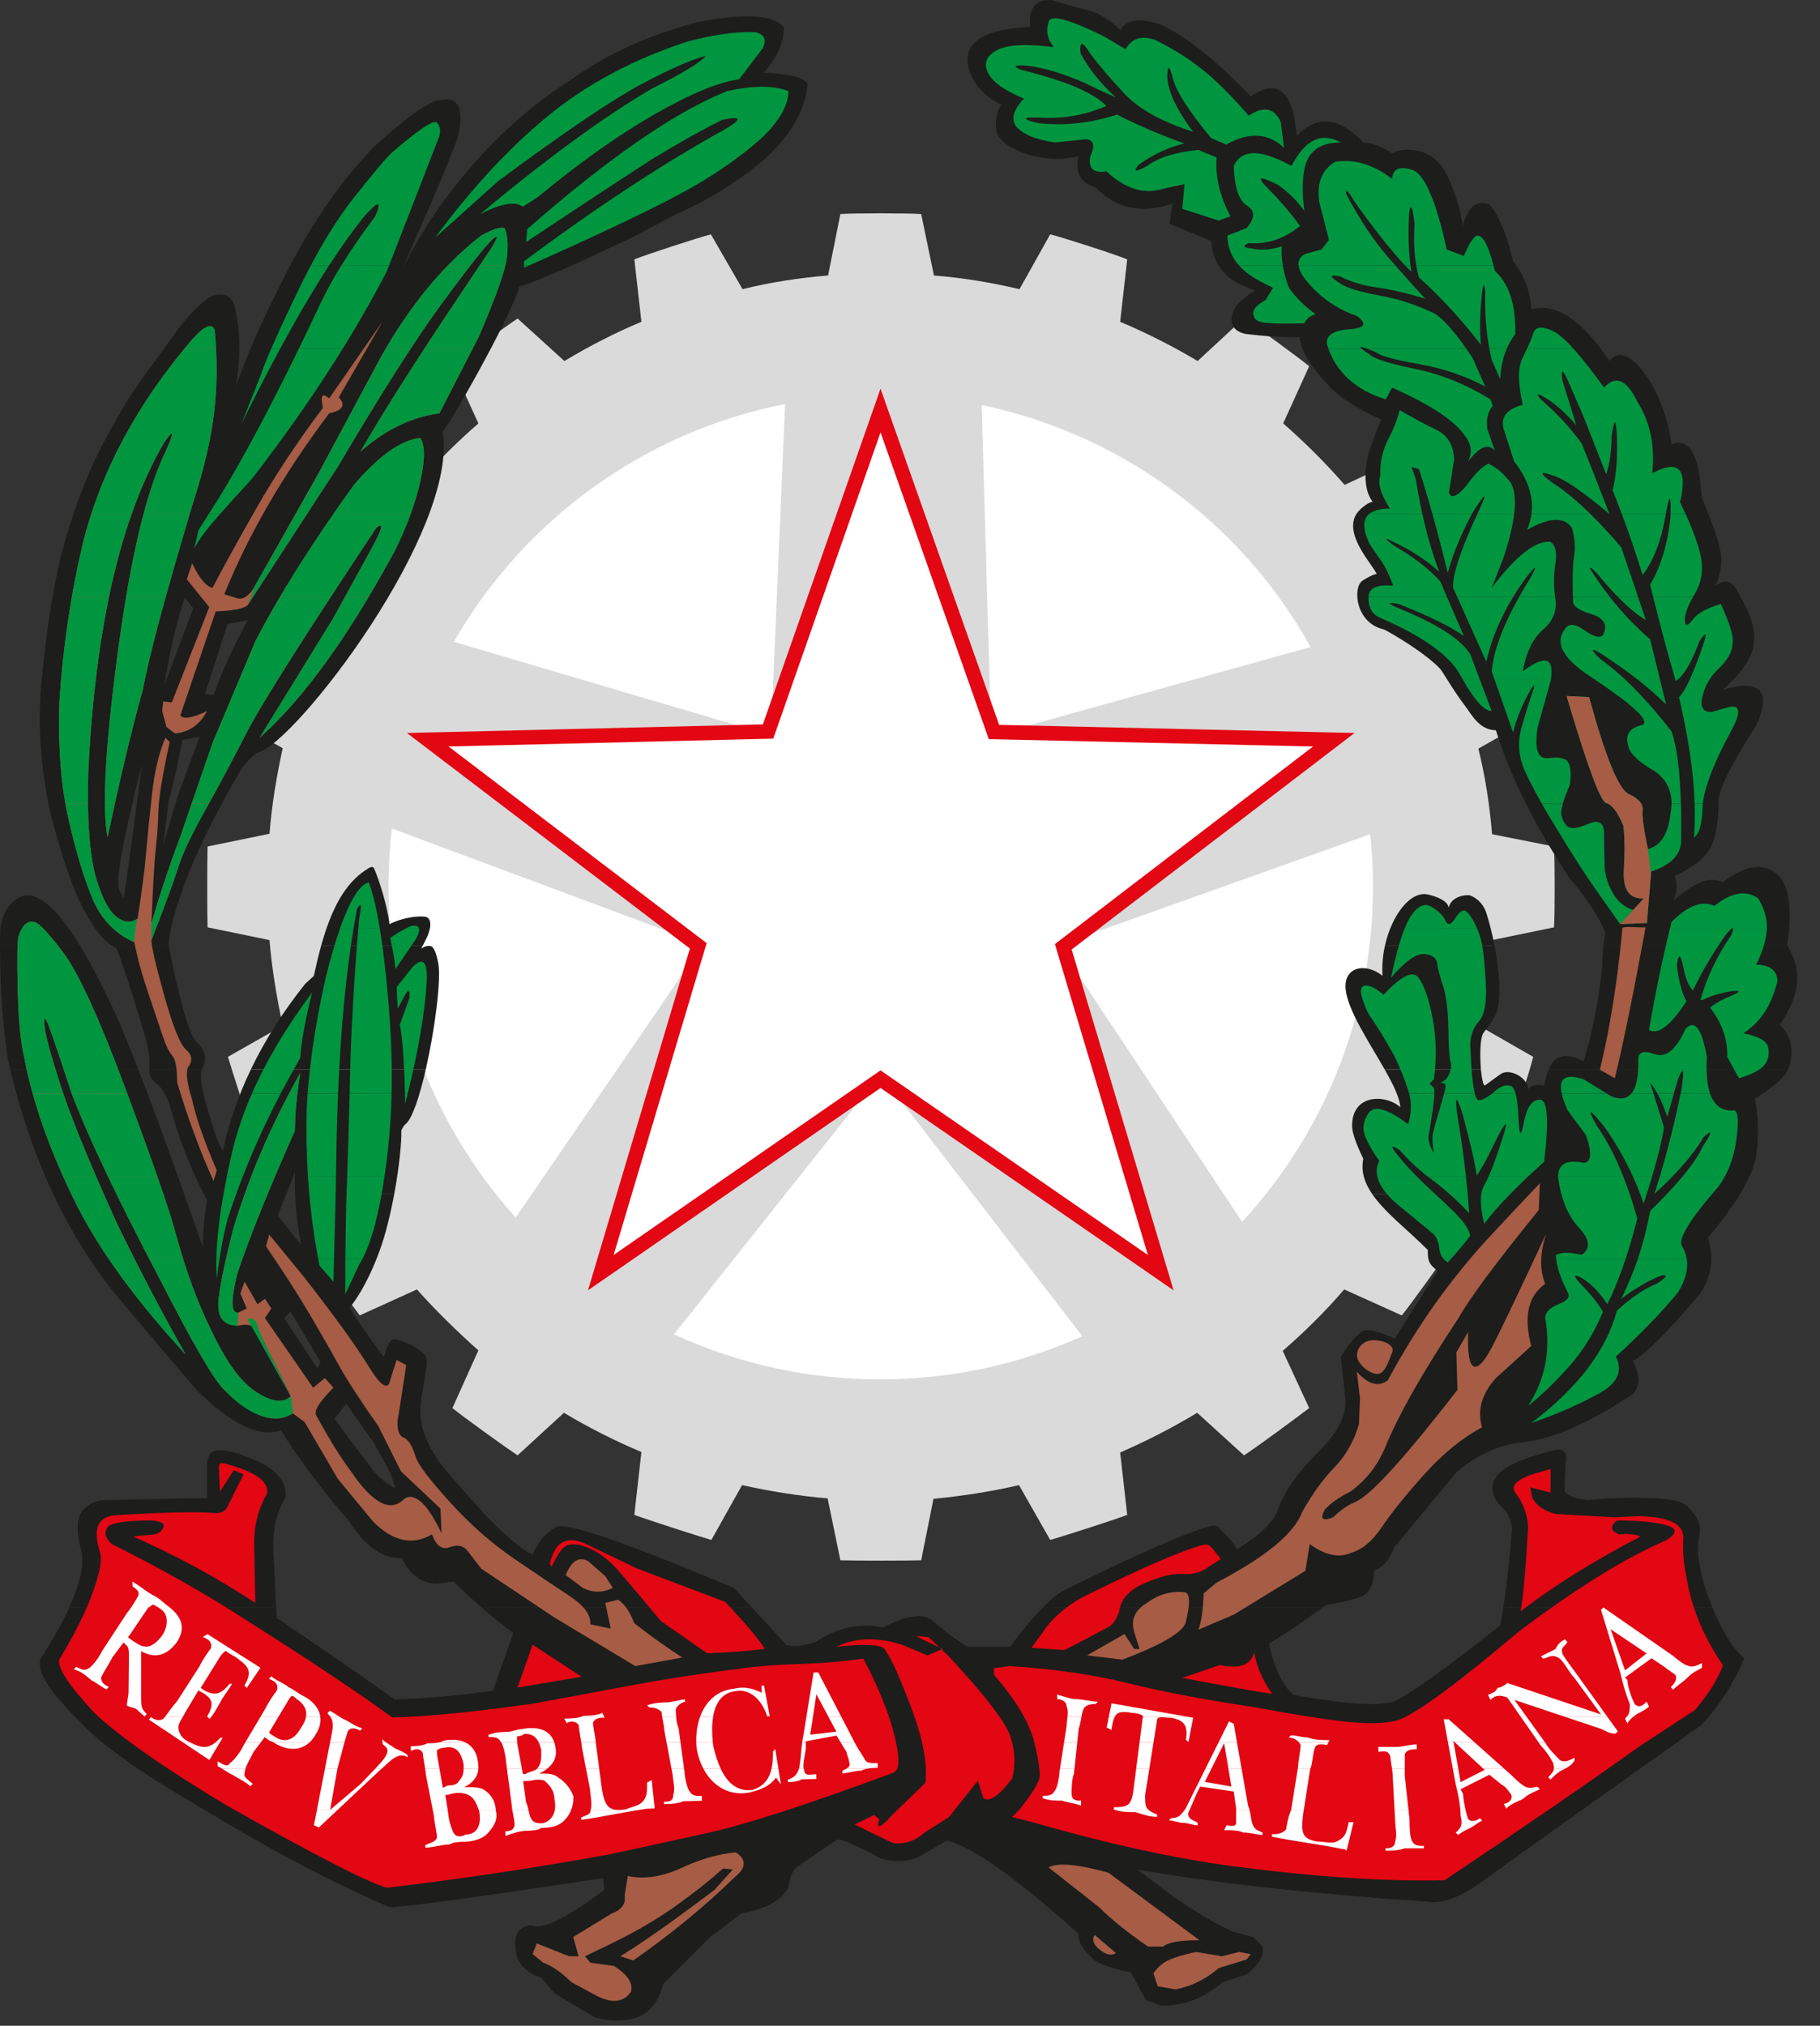 <svg xmlns="http://www.w3.org/2000/svg" xmlns:xlink="http://www.w3.org/1999/xlink" xmlns:serif="http://www.serif.com/" width="100%" height="100%" viewBox="0 0 71 79" xml:space="preserve" style="fill-rule:evenodd;clip-rule:evenodd;stroke-linejoin:round;stroke-miterlimit:2;"><rect x="0" y="0" width="71" height="79" fill="#333333" stroke="none"/>  <g>    <path d="M32.784,8.347c0.516,-0.037 2.636,-0.037 3.152,-0l0.498,2.396c1.143,0.092 2.249,0.277 3.337,0.534l1.198,-2.138c0.517,0.129 2.526,0.775 3.005,0.977l-0.276,2.433c1.051,0.443 2.065,0.959 3.023,1.53l1.789,-1.658c0.46,0.276 2.157,1.529 2.562,1.861l-1.014,2.231c0.867,0.756 1.659,1.549 2.397,2.396l2.212,-1.032c0.35,0.405 1.586,2.12 1.862,2.562l-1.659,1.807c0.59,0.977 1.106,1.991 1.53,3.023l2.452,-0.295c0.185,0.48 0.83,2.489 0.959,3.005l-2.139,1.216c0.277,1.107 0.443,2.231 0.535,3.337l2.415,0.479c0.037,0.516 0.037,2.637 -0,3.153l-2.415,0.497c-0.092,1.143 -0.277,2.249 -0.516,3.337l2.12,1.216c-0.111,0.498 -0.774,2.489 -0.959,2.987l-2.452,-0.258c-0.442,1.032 -0.959,2.046 -1.53,3.004l1.659,1.807c-0.276,0.424 -1.512,2.138 -1.843,2.544l-2.249,-1.014c-0.738,0.867 -1.549,1.659 -2.397,2.397l1.032,2.23c-0.405,0.313 -2.102,1.567 -2.544,1.844l-1.825,-1.66c-0.977,0.59 -1.991,1.107 -3.005,1.549l0.276,2.433c-0.479,0.185 -2.488,0.83 -3.005,0.977l-1.217,-2.138c-1.106,0.258 -2.212,0.424 -3.336,0.535l-0.48,2.396c-0.516,0.018 -2.617,0.018 -3.152,-0l-0.498,-2.415c-1.125,-0.092 -2.249,-0.276 -3.337,-0.516l-1.198,2.138c-0.516,-0.147 -2.507,-0.792 -3.005,-0.977l0.276,-2.452c-1.051,-0.442 -2.065,-0.958 -3.023,-1.53l-1.807,1.66c-0.424,-0.277 -2.139,-1.512 -2.544,-1.844l1.014,-2.249c-0.848,-0.756 -1.659,-1.548 -2.397,-2.378l-2.231,1.014c-0.313,-0.406 -1.548,-2.12 -1.843,-2.544l1.659,-1.825c-0.59,-0.977 -1.106,-1.991 -1.548,-3.005l-2.434,0.277c-0.184,-0.48 -0.83,-2.489 -0.977,-2.987l2.138,-1.216c-0.239,-1.125 -0.424,-2.23 -0.516,-3.337l-2.415,-0.497c-0.018,-0.516 -0.018,-2.637 0,-3.153l2.415,-0.497c0.092,-1.143 0.277,-2.249 0.516,-3.337l-2.138,-1.198c0.147,-0.516 0.793,-2.507 0.977,-3.005l2.452,0.277c0.442,-1.051 0.959,-2.065 1.53,-3.005l-1.659,-1.807c0.276,-0.442 1.53,-2.157 1.843,-2.544l2.25,0.996c0.755,-0.867 1.548,-1.659 2.378,-2.378l-1.014,-2.231c0.405,-0.332 2.12,-1.585 2.544,-1.861l1.825,1.658c0.977,-0.589 1.991,-1.106 3.005,-1.53l-0.276,-2.433c0.498,-0.202 2.489,-0.848 2.986,-0.977l1.235,2.138c1.107,-0.276 2.231,-0.442 3.337,-0.534l0.48,-2.396c0.516,-0.037 -0,-0 -0,-0" style="fill:#dadada;"></path>    <path d="M34.351,16.476l-4.277,12.203l-12.942,0.314l10.287,7.834l-3.706,12.425l10.638,-7.355l10.656,7.355l-3.706,-12.388l10.287,-7.871l-12.923,-0.295l-4.314,-12.222Z" style="fill:#fff;"></path>    <path d="M38.296,15.794c5.346,1.124 10.085,4.498 12.832,9.438l-12.463,3.466l-0.369,-12.904Zm15.154,16.738c0.59,5.42 -1.161,10.968 -4.996,15.116l-7.153,-10.784l12.149,-4.332Zm-11.227,19.577c-4.978,2.231 -10.804,2.286 -15.929,-0.073l8.057,-10.139l7.872,10.212Zm-22.105,-4.627c-3.65,-4.055 -5.494,-9.567 -4.83,-15.171l12.131,4.516l-7.301,10.655Zm-2.415,-22.452c2.729,-4.738 7.393,-8.185 12.924,-9.273l-0.553,12.922l-12.371,-3.649Z" style="fill:#fff;"></path>    <path d="M29.761,28.25l4.323,-12.334l0.266,-0.759l0.267,0.758l4.36,12.353l13.061,0.298l0.804,0.019l-0.638,0.488l-10.397,7.955l3.745,12.521l0.23,0.77l-0.661,-0.457l-10.77,-7.434l-10.752,7.434l-0.661,0.457l0.23,-0.77l3.745,-12.558l-10.397,-7.918l-0.64,-0.487l0.805,-0.02l13.08,-0.316Zm4.59,-11.389l-4.121,11.759l-0.065,0.184l-0.195,0.005l-12.471,0.302l9.912,7.55l0.156,0.118l-0.056,0.187l-3.572,11.974l10.251,-7.087l0.16,-0.111l0.161,0.111l10.269,7.088l-3.571,-11.937l-0.056,-0.187l0.156,-0.119l9.914,-7.586l-12.453,-0.284l-0.196,-0.005l-0.065,-0.183l-4.158,-11.779Z" style="fill:#e30613;fill-rule:nonzero;"></path>    <path d="M8.283,70.765c0.19,0.113 0.387,0.228 0.591,0.347c2.199,1.308 4.301,2.394 6.306,3.257c0.417,0.027 3.201,-0.348 8.351,-1.128l0.042,0.459c-1.475,1.114 -2.422,1.573 -2.839,1.378c-0.585,0.056 -0.766,0.488 -0.543,1.295c0.167,0.362 0.473,0.613 0.918,0.752l0.543,0.626l1.545,0.918c0.585,0.167 1.142,0.167 1.671,0c0.501,-0.194 0.835,-0.626 1.002,-1.294l0.165,-0.165l1.672,-1.672l1.212,-0.919c0.946,-0.167 1.558,-0.501 1.837,-1.002c0.056,-0.445 0.181,-0.724 0.376,-0.835l1.461,-1.002c0.056,-0.139 0.654,0.097 1.796,0.71c0.557,0.139 1.044,0.111 1.461,-0.084l1.086,-0.626c0.975,0.223 2.687,1.433 5.137,3.632c-0.028,0.251 0.125,0.543 0.459,0.877c0.195,0.251 0.724,0.46 1.587,0.627l0.584,1.085l0.585,0.209c0.863,0.028 1.671,-0.278 2.422,-0.918l0.919,-0.293c0.473,-0.362 0.682,-0.724 0.626,-1.085l-0.375,-0.376l-0.794,-0.209c-1.002,-0.473 -2.018,-1.113 -3.048,-1.921l-0.668,-0.501c3.034,0.529 6.806,0.947 11.316,1.253c0.557,0.111 1.302,-0.174 2.234,-0.856c0.543,-0.397 1.723,-1.243 3.541,-2.538l-53.178,-0.001Z" style="fill:#1d1d1b;"></path>    <path d="M2.699,62.694c-0.266,0.589 -0.63,1.238 -1.091,1.946c-0.112,0.194 -0.063,0.487 0.146,0.876c0.209,0.39 0.731,1.003 1.566,1.838c0.362,0.361 0.912,0.807 1.649,1.336c0.658,0.471 1.762,1.163 3.314,2.076l53.178,-0.001c1.308,-0.932 2.947,-2.097 4.916,-3.495c0.696,-0.751 1.252,-1.614 1.67,-2.589c-0.418,-0.389 -0.786,-0.946 -1.107,-1.67c-0.047,-0.108 -0.092,-0.213 -0.135,-0.315l-8.157,-0.002c-0.042,0.28 -0.082,0.511 -0.122,0.693c-2.032,1.614 -3.41,2.602 -4.134,2.964c-0.585,0.195 -1.893,0.112 -3.926,-0.25c-0.445,-0.39 -0.765,-1.058 -0.96,-2.004c0.656,-0.394 1.349,-0.862 2.079,-1.404l-10.909,0.001c-0.367,0.374 -0.793,0.884 -1.276,1.528l-1.629,-0c-0.445,-0.25 -0.918,-0.599 -1.419,-1.044c-0.362,-0.278 -1.003,-0.181 -1.921,0.292c-0.863,-0.194 -1.726,-0.014 -2.589,0.543c-0.529,0.195 -0.919,0.237 -1.17,0.125l-1.335,-1.444l-10.544,0c0.436,0.38 0.846,0.708 1.231,0.985l-0.794,2.255c-1.392,0.195 -2.672,0.306 -3.842,0.334c-1.085,-0.779 -2.617,-1.837 -4.593,-3.173l-0.02,-0.401l-8.076,0Z" style="fill:#1d1d1b;"></path>    <path d="M13.509,54.743l-0.459,0.585l0.71,0.96l0.668,0.877c0.278,0.39 0.612,0.682 1.002,0.877l-0.209,-0.626l-0.626,-1.128l-1.086,-1.545Zm-2.422,-3.34l1.295,1.962l0.125,-0.25l-1.169,-1.963l-0.251,0.251Zm55.718,11.291c-0.242,-0.587 -0.399,-1.094 -0.47,-1.52c-0.111,-0.473 -0.126,-0.898 -0.042,-1.274c0.084,-0.376 -0.042,-0.731 -0.376,-1.064c-0.139,-0.196 -0.459,-0.321 -0.96,-0.376c-0.891,-0.084 -1.893,-0.07 -3.007,0.041c-0.529,-0.055 -0.835,-0.18 -0.918,-0.375l0.041,-1.003c0.084,-0.445 -0.041,-0.64 -0.376,-0.584c-1.225,0.306 -1.962,0.612 -2.213,0.919c-0.362,0.389 -0.348,0.807 0.042,1.252c0.306,0.279 0.459,0.599 0.459,0.961c-0.119,1.314 -0.232,2.322 -0.337,3.023l8.157,0Zm-56.03,0l-0.106,-2.105c-0.055,-0.863 0.098,-1.586 0.46,-2.171c0.083,-0.473 -0.181,-0.905 -0.793,-1.295c-0.919,-0.445 -1.574,-0.626 -1.963,-0.542c-0.167,0.055 -0.265,0.208 -0.293,0.459l0,1.378l-3.967,0.083c-0.362,0 -0.661,0.139 -0.897,0.418c-0.237,0.278 -0.244,0.835 -0.021,1.67c0.027,0.306 0.013,0.571 -0.042,0.794c-0.087,0.398 -0.239,0.835 -0.454,1.312l8.076,-0.001Zm42.748,-16.141c0.491,0.727 1.391,1.405 2.179,2.194c-0.023,0.593 0.181,0.6 0.372,0.831c-0.227,0.351 -1.628,2.558 -1.647,2.61c-0.067,0.027 -1.034,-0.514 -1.352,-0.233c-0.339,0.3 -0.613,0.707 -0.771,0.951l0.167,1.545c0.111,0.64 -0.23,1.357 -1.023,2.151c-0.794,0.793 -1.316,1.524 -1.566,2.192c-0.14,0.501 -0.682,1.044 -1.629,1.628c-0.056,-0.167 -0.278,-0.431 -0.668,-0.793c-0.056,-0.111 -0.167,-0.153 -0.334,-0.125c-0.947,0.25 -2.854,1.085 -5.721,2.505c-0.238,0.119 -0.522,0.347 -0.854,0.685l10.909,0c0.045,-0.034 0.089,-0.067 0.134,-0.101c0.529,-0.083 0.975,-0.187 1.336,-0.313c0.362,-0.125 0.543,-0.466 0.543,-1.023c0.362,-0.139 0.627,-0.445 0.794,-0.918l2.422,-2.923c0.779,-0.668 1.629,-1.058 2.547,-1.17c1.114,-0.083 2.561,-0.709 4.343,-1.879c0.278,-0.306 0.278,-0.737 -0,-1.294c0.529,-0.306 1.392,-1.169 2.589,-2.589c0.473,-0.668 0.585,-1.405 0.334,-2.213c0.53,-0.636 0.95,-1.209 1.259,-1.718l-14.363,-0Zm-51.452,-0c0.706,1.498 1.554,2.85 2.543,4.057l3.049,3.59c0.612,0.613 1.197,1.065 1.754,1.358c0.557,0.292 1.072,0.369 1.545,0.229c0.696,1.114 1.573,2.283 2.631,3.508c0.668,1.03 1.364,1.517 2.088,1.461c0.306,0.668 0.765,1.002 1.378,1.002l0.626,-0.083c0.386,0.373 0.755,0.714 1.108,1.02l10.544,-0.001l-0.711,-0.769c-4.232,-1.781 -6.542,-2.575 -6.932,-2.38c-0.418,0.251 -0.724,0.613 -0.919,1.086c-0.417,-0.195 -1.044,-0.724 -1.879,-1.587l-1.294,-1.461c-0.947,-1.058 -1.337,-2.06 -1.17,-3.007l0.209,-1.294c0.028,-0.195 0,-0.348 -0.083,-0.46c-0.307,-0.333 -0.849,-0.535 -1.128,-0.591c-0.059,-0.025 -0.24,-0.087 -0.446,0.666c0.054,0.181 -1.336,-1.832 -1.355,-1.899c0.375,-0.402 1.039,-1.589 1.418,-2.971c0.134,-0.488 0.245,-0.992 0.335,-1.475l-3.872,0.001c0.027,0.657 0.109,1.327 0.245,2.01l-0.918,-1.169l0.336,-0.841l-3.227,-0c0.044,0.087 0.089,0.172 0.134,0.257c-0.111,0.612 -0.167,1.225 -0.166,1.837c-0.253,-0.732 -0.497,-1.431 -0.732,-2.095l-5.111,0.001Z" style="fill:#1d1d1b;"></path>    <path d="M54.019,41.71c0.329,0.579 0.587,1.103 0.608,1.468c-0.575,-0.512 -1.878,-0.526 -1.881,0.72c-0.001,0.377 0.309,1.02 0.438,1.293c-0.099,0.492 0.049,0.936 0.339,1.363l14.363,-0.001c0.341,-0.562 0.547,-1.047 0.62,-1.455c0.112,-0.696 0.098,-1.448 -0.041,-2.255c0.529,-0.334 0.897,-0.619 1.106,-0.856c0.072,-0.081 0.132,-0.173 0.179,-0.276l-9.336,-0.001c-0.079,0.194 -0.132,0.42 -0.183,0.645c0.029,-0.038 -0.552,-0.113 -0.628,0.155c0.051,-0.464 -0.712,-0.873 -1.057,-0.626c-0.01,0.006 -0.381,0.267 -0.61,0.441c-0.071,0.054 -0.134,-0.304 -0.164,-0.616l-3.753,0.001Zm-48.197,0c0.013,0.252 0.105,0.435 0.275,0.548c0.209,0.139 0.383,0.418 0.522,0.835c0.335,1.237 0.777,2.391 1.327,3.461l3.227,-0.001l0.332,-0.829c-0.009,0.274 -0.007,0.551 0.004,0.829l3.873,-0c0.197,-1.065 0.287,-2.023 0.275,-2.477c0.066,-0.124 0.082,-0.158 0.159,-0.233c0.262,-0.201 0.552,-1.082 0.793,-2.134l-6.824,0.001c-0.481,1.001 -0.856,2.062 -1.088,3.179c-0.251,-0.39 -0.394,-0.953 -0.616,-1.691c-0.223,-0.738 -0.293,-1.232 -0.209,-1.483c0.001,-0.001 0.002,-0.003 0.003,-0.005l-2.053,0Zm-5.422,0c0.419,1.756 0.976,3.37 1.671,4.844l5.111,-0.001c-0.668,-1.889 -1.263,-3.504 -1.786,-4.844l-4.996,0.001Z" style="fill:#1d1d1b;"></path>    <path d="M62.554,36.867c-0.052,0.456 -0.044,0.792 -0.047,0.818c-0.143,1.342 -0.385,2.575 -0.724,3.697c-0.836,-0.404 -1.178,-0.134 -1.369,0.329l9.336,-0.001c0.089,-0.195 0.134,-0.43 0.134,-0.704c0,-0.418 -0.153,-0.766 -0.459,-1.044c0.808,-1.142 0.905,-2.171 0.292,-3.09c0.001,-0.002 0.001,-0.003 0.001,-0.005l-7.164,0Zm-8.523,0c-0.086,0.383 -0.124,0.788 -0.098,1.185c-0.664,-0.527 -1.542,-0.358 -1.435,0.555c0.096,0.822 0.926,2.054 1.521,3.102l3.753,0.001c-0.003,-0.034 -0.005,-0.066 -0.008,-0.097c-0.012,-0.226 -0.056,-1 0.088,-1.304c0.023,-0.05 0.304,-0.385 0.477,-0.696c0.254,-0.455 0.19,-1.618 -0.028,-2.746l-4.27,0Zm-41.499,0c-0.105,0.377 -0.2,0.777 -0.29,1.193l-0.336,0.307c-0.817,1.025 -1.545,2.141 -2.122,3.342l6.825,0.001c0.354,-1.548 0.601,-3.463 0.492,-4.128c-0.084,-0.446 -0.188,-0.675 -0.314,-0.689c-0.125,-0.014 -0.243,0.021 -0.355,0.104l0.065,-0.13l-3.965,0Zm-8.181,0c0.061,0.038 0.121,0.067 0.18,0.088c0.25,0.613 0.585,1.629 1.002,3.049c0.223,0.668 0.32,1.176 0.293,1.524c-0.006,0.064 -0.007,0.125 -0.004,0.182l2.053,0c0.219,-0.387 0.148,-0.748 -0.212,-1.08c-0.278,-0.278 -0.64,-1.531 -1.086,-3.758c0,-0.001 0,-0.003 0,-0.005l-2.226,0Zm-4.351,0c0.001,0.314 0.007,0.72 0.021,1.216c0.028,1.03 0.125,2.115 0.292,3.257c0.028,0.124 0.057,0.248 0.087,0.371l4.996,-0.001c-0.265,-0.682 -0.512,-1.292 -0.74,-1.832c-0.555,-1.234 -1.069,-2.238 -1.541,-3.012l-3.115,0.001Z" style="fill:#1d1d1b;"></path>    <path d="M8.874,24.345l-0.877,2.714l0.334,0.042c0.306,-0.863 0.752,-1.837 1.336,-2.923l-0.793,0.167Zm-4.218,10.356l0.167,0.333c0.195,-1.252 0.432,-2.992 0.71,-5.219c-0.751,3.007 -1.044,4.635 -0.877,4.886m2.213,-4.635l-0.292,1.211l-0.209,1.67l0.585,-1.963l0.835,-2.254l-0.668,0.125l-0.251,1.211Zm0.335,-6.765c-0.335,1.03 -0.599,2.172 -0.794,3.424l1.128,-3.006l-0.334,-0.418Zm62.514,13.567c0.222,-1.501 0.068,-2.446 -0.46,-2.835c-0.557,-0.39 -1.239,-0.265 -2.046,0.375c-0.474,-0.25 -1.114,-0.014 -1.921,0.71c0.139,-0.362 0.153,-0.682 0.042,-0.96c0.723,-0.334 1.19,-0.703 1.399,-1.107c0.208,-0.404 0.313,-1.037 0.313,-1.9c0.083,-0.529 0.571,-1.475 1.461,-2.839c0.613,-1.364 0.181,-1.837 -1.294,-1.42c0.807,-0.723 1.211,-1.35 1.211,-1.879c0.055,-0.501 -0.153,-1.141 -0.626,-1.921c-0.196,-0.445 -0.488,-0.528 -0.878,-0.25c0.14,-0.278 0.216,-0.612 0.23,-1.002c0.014,-0.39 -0.243,-1.211 -0.772,-2.464c-0.084,-1.642 -0.474,-2.324 -1.169,-2.046c-0.112,-0.863 -0.39,-1.684 -0.836,-2.463c-0.668,-1.003 -1.197,-1.267 -1.587,-0.794c-1.085,-1.614 -2.102,-2.282 -3.048,-2.004c-0.028,-0.696 -0.265,-1.322 -0.71,-1.879c-0.25,-1.058 -0.557,-1.796 -0.919,-2.213c-0.501,-0.195 -0.849,0.083 -1.044,0.835c-0.083,-0.612 -0.278,-1.253 -0.584,-1.921c-0.307,-0.668 -0.794,-1.016 -1.462,-1.043c-0.251,-0.029 -0.487,0.013 -0.71,0.125c-0.445,-0.279 -0.821,-0.418 -1.127,-0.418c-0.947,-1.002 -1.81,-1.086 -2.589,-0.25l-0.126,-0.877c-0.278,-1.03 -0.835,-1.253 -1.67,-0.668c-1.364,-1.42 -2.533,-2.353 -3.508,-2.798c-0.807,-0.278 -1.336,-0.209 -1.587,0.209c-0.417,-0.418 -0.863,-0.682 -1.336,-0.794c-0.473,-0.111 -0.919,-0.236 -1.336,-0.375c-0.641,-0.028 -0.919,0.32 -0.835,1.044c-1.003,0.055 -1.692,0.229 -2.068,0.521c-0.376,0.293 -0.473,0.703 -0.292,1.232c0.181,0.529 0.592,0.961 1.232,1.295c-0.167,0.195 -0.237,0.501 -0.209,0.918c0.028,0.418 0.473,0.766 1.337,1.044c0.64,0.167 1.266,0.181 1.879,0.042c-0.14,0.64 0.083,1.044 0.668,1.211c0.807,0.835 1.809,1.044 3.007,0.626l-0.126,0.793l1.629,0.669c0.055,0.779 0.417,1.336 1.086,1.67l0.639,0.276c-0.138,0.015 -0.736,0.51 -0.745,0.589c-0.133,0.154 -0.49,0.924 0.38,1.093c0.662,0.076 1.386,0.143 2.082,0.129c0.018,0.205 0.143,0.537 0.275,0.775c0.118,0.251 0.41,0.618 0.897,1.146c0.453,0.492 1.305,0.977 2.025,1.282c-0.047,0.053 -0.244,0.595 -0.424,1.093c-0.221,0.61 -0.335,1.598 0.091,2.129c-0.093,-0.046 -0.492,0.233 -0.635,0.454c-0.52,0.804 0.607,1.957 0.786,2.353c-0.087,-0.009 -0.398,0.148 -0.563,0.265c-0.388,0.276 -0.256,1.66 0.845,1.896c0.275,0.133 1.539,0.868 2.171,1.511c0.124,0.125 0.478,0.792 0.983,1.456c0.27,0.354 0.554,0.951 1.214,0.966c0.604,1.952 1.597,3.818 2.789,5.639c-0.006,0.057 1.087,1.218 1.481,2.268c-0.034,0.168 -0.057,0.331 -0.074,0.481l7.164,-0Zm-11.417,-0c-0.084,-0.435 -0.191,-0.864 -0.312,-1.246c-0.13,-0.412 -0.401,-0.609 -0.638,-0.702c-0.097,-0.038 -0.72,-0.003 -0.839,0.476c-0.034,-0.272 -0.472,-0.434 -0.798,-0.51c-0.69,-0.164 -1.417,0.799 -1.684,1.983l4.271,-0.001Zm-41.804,-0l0.186,-0.372c0.139,-0.362 0.139,-0.598 -0,-0.71c-0.083,-0.088 -0.837,-0.076 -1.491,0.255c-0.079,-0.725 -0.424,-1.789 -0.6,-2.175c-0.059,-0.128 -0.24,0.01 -0.246,0.014c-0.916,0.555 -1.433,1.626 -1.814,2.988l3.965,-0Zm-9.92,-0c0.029,-0.585 0.266,-1.46 0.71,-2.627c0.445,-1.169 1.19,-2.649 2.165,-4.319c0.052,-0.074 0.485,-0.543 0.618,-0.576c1.445,-0.359 7.869,-8.681 7.195,-12.556c-0.107,0.465 2.758,-4.572 2.989,-5.608l0.354,-0.115l0.418,-0.167c1.392,-0.557 2.575,-1.152 3.661,-1.653l1.684,-0.894c1.169,-0.501 2.283,-1.183 3.341,-2.046c1.113,-0.975 1.712,-1.991 1.795,-3.048c-0.194,-0.251 -0.765,-0.39 -1.712,-0.418c0.501,-0.557 0.766,-1.141 0.794,-1.754c-0.362,-0.501 -1.448,-0.584 -3.257,-0.25c-1.894,0.473 -3.55,1.211 -4.97,2.213c-1.447,0.918 -2.749,2.039 -3.904,3.361c-1.156,1.322 -2.081,2.694 -2.777,4.113l0.835,-1.921c0.417,-0.918 0.863,-1.99 1.336,-3.215c0.139,-0.584 0.146,-1.002 0.021,-1.253c-0.125,-0.25 -0.397,-0.32 -0.814,-0.208c-0.446,0.111 -1.253,0.696 -2.422,1.753c-1.281,1.309 -2.415,2.923 -3.404,4.844c-0.988,1.921 -1.663,3.438 -2.025,4.551c0.195,-1.252 0.167,-2.324 -0.084,-3.215c-0.139,-0.362 -0.445,-0.459 -0.918,-0.292c-0.446,0.306 -0.891,0.765 -1.337,1.378c-0.445,0.612 -0.876,1.204 -1.294,1.775c-0.418,0.57 -0.912,1.384 -1.483,2.442c-0.57,1.058 -1.071,2.311 -1.503,3.758c-0.431,1.448 -0.759,3.369 -0.981,5.763c-0.139,1.531 -0.028,3.173 0.334,4.927c0.445,1.754 0.891,3.048 1.336,3.883c0.378,0.708 0.735,1.166 1.073,1.374l2.226,-0Zm-3.462,-0c-0.903,-1.479 -1.656,-2.118 -2.259,-1.917c-0.445,0.167 -0.724,0.571 -0.835,1.211c-0.014,0.13 -0.022,0.365 -0.021,0.704l3.115,0.002Z" style="fill:#1d1d1b;"></path>    <path d="M53.582,52.262c0.355,0 0.853,0.18 0.728,0.479c-0.125,0.299 -0.265,0.805 -0.545,0.837c-0.281,0.032 -0.826,-0.362 -0.826,-0.715c0,-0.352 0.288,-0.601 0.643,-0.601" style="fill:#a65c45;"></path>    <path d="M48.128,62.969l2.798,-1.712l0.167,-1.043c0.612,0.445 1.155,0.556 1.628,0.333c0.418,-0.111 0.815,-0.445 1.191,-1.002c0.375,-0.556 0.925,-1.239 1.649,-2.046c0.724,-0.807 1.475,-1.419 2.255,-1.837c-0.195,-0.668 -0.014,-1.308 0.543,-1.921l1.378,-1.252c-0.306,-1.142 -0.126,-1.949 0.543,-2.422c-0.223,-0.557 -0.209,-1.211 0.041,-1.963c-1.141,2.45 -1.858,3.946 -2.15,4.489c-0.292,0.543 -0.522,0.772 -0.689,0.689c-0.167,-0.084 -0.237,-0.529 -0.209,-1.336l-0.459,0.793l0.042,1.461c-2.005,2.589 -3.313,4.037 -3.926,4.343c-0.334,0.139 -0.64,0.348 -0.919,0.626c-0.417,0.168 -0.528,0.07 -0.334,-0.292c0.223,-0.25 0.557,-0.487 1.003,-0.71c0.584,-0.417 1.03,-0.974 1.336,-1.67c0.501,-1.253 1.461,-2.95 2.881,-5.094c0.418,-0.752 1.462,-2.157 3.132,-4.217l0.042,-1.044c-0.529,0.556 -1.169,1.238 -1.921,2.046c-0.752,0.807 -1.461,1.677 -2.13,2.609c-0.668,0.933 -1.294,1.942 -1.879,3.028c-0.362,0.278 -0.765,0.167 -1.211,-0.334l0.125,1.044l-0.041,1.002c-0.195,0.668 -0.515,1.231 -0.961,1.691c-0.445,0.459 -0.863,1.037 -1.253,1.733c-0.306,0.835 -1.42,1.754 -3.34,2.756l-0.501,0.417c-0.028,0.668 -0.098,1.141 -0.209,1.42l1.378,-0.585Z" style="fill:#a65c45;"></path>    <path d="M43.785,64.723c1.475,-0.557 2.297,-1.03 2.464,-1.42c0.194,-0.779 0.181,-1.183 -0.042,-1.211c-0.529,-0.055 -1.016,0.084 -1.462,0.418c-0.473,0.278 -0.64,0.654 -0.501,1.127l0.209,0.668l-0.209,0l-0.376,-0.584l-1.461,0.835l1.378,0.167Z" style="fill:#a65c45;"></path>    <path d="M20.775,76.206l0.418,0.334c0.362,0.139 0.724,0.389 1.086,0.751l1.002,0.543c0.612,0.307 1.058,0.251 1.336,-0.167c0.084,-0.334 -0.139,-0.668 -0.668,-1.002l-0.919,-0.125l-0.208,-0.251l1.211,-0.584c0.89,-0.446 1.677,-0.912 2.359,-1.399c0.682,-0.487 1.287,-0.967 1.817,-1.441l0.375,0.042l-0.71,0.793c-1.586,1.198 -2.811,2.06 -3.674,2.589l0.501,0.167c1.475,-1.03 2.798,-2.115 3.967,-3.257c0.445,-0.361 0.459,-0.682 0.042,-0.96c-0.669,0.056 -1.378,0.257 -2.13,0.606c-0.752,0.347 -1.448,0.452 -2.088,0.313l-0.125,0.751c0.055,0.334 -0.112,0.571 -0.501,0.71l-1.504,0.919l0.209,0.751l-0.376,0l-1.253,-0.501l-0.167,0.418Z" style="fill:#a65c45;"></path>    <path d="M22.738,61.925c0.39,0.195 0.78,0.195 1.169,0l-0.292,-0.459l-0.668,-0.584c-0.362,-0.196 -0.654,-0.014 -0.877,0.542l0.668,0.501Z" style="fill:#a65c45;"></path>    <path d="M62.994,42.05c0.362,-1.448 0.812,-3.765 1.202,-5.881c-0.362,-0 -0.738,-0.046 -0.905,0.01c-0.111,1.28 -0.38,3.532 -0.881,5.536l0.584,0.335Z" style="fill:#a65c45;"></path>    <path d="M45.163,77.458l0.71,0.126c0.64,-0.139 1.197,-0.418 1.67,-0.835l1.086,-0.334l0.167,-0.209l-0.459,-0.084l-0.668,0.167l-1.003,-0.167c-0.417,0.084 -0.758,0.181 -1.023,0.293c-0.264,0.111 -0.48,0.292 -0.647,0.542l0.167,0.501Z" style="fill:#a65c45;"></path>    <path d="M42.866,74.368c0.473,0.474 1.114,0.989 1.921,1.545l0.585,0c0.195,-0.167 0.668,-0.25 1.42,-0.25l-3.55,-2.631c-1.197,-0.334 -1.977,-0.403 -2.339,-0.208l1.963,1.544Z" style="fill:#a65c45;"></path>    <path d="M42.699,75.454c-0.111,0.195 -0.042,0.39 0.209,0.585c0.251,0.195 0.459,0.237 0.626,0.125l-0.835,-0.71Z" style="fill:#a65c45;"></path>    <path d="M9.083,47.979c-0.307,1.225 -0.488,2.088 -0.543,2.589c-0.111,0.779 0.153,1.155 0.793,1.127c0.39,-0.111 0.682,0.042 0.877,0.46l1.128,2.296c-0.307,0.306 -0.794,0.223 -1.462,-0.25c-0.501,-0.362 -1.002,-1.044 -1.503,-2.046c-0.334,-0.669 -0.62,-1.323 -0.856,-1.963c-0.237,-0.64 -0.474,-1.392 -0.71,-2.255c-0.237,-0.863 -0.87,-2.679 -1.9,-5.449c-1.03,-2.77 -1.845,-4.551 -2.443,-5.345c-0.599,-0.793 -0.981,-1.19 -1.149,-1.19c-0.25,-0.055 -0.445,0.126 -0.584,0.543c-0.056,0.139 -0.07,0.814 -0.042,2.025c0.028,1.211 0.112,2.109 0.251,2.694c0.306,1.642 0.918,3.423 1.837,5.344c0.919,1.949 2.408,4.037 4.468,6.264c-0.891,-1.559 -1.795,-3.285 -2.714,-5.178c-1.058,-2.338 -1.782,-4.113 -2.172,-5.324c-0.389,-1.211 -0.598,-1.99 -0.626,-2.338c-0.028,-0.348 0.028,-0.341 0.167,0.021c0.139,0.362 0.432,1.224 0.877,2.588c0.613,1.643 1.768,4.079 3.466,7.308c1.281,2.505 2.116,3.939 2.506,4.301c1.085,1.057 1.976,1.364 2.672,0.918l0.46,0.334l1.294,2.213l1.378,1.67c0.78,0.78 1.545,0.947 2.297,0.501c0.167,0.446 0.397,0.613 0.689,0.502c0.292,-0.112 0.522,-0.07 0.689,0.125l0.543,0.71l2.881,1.92l3.132,1.879l1.838,-0.334c-0.529,-0.334 -1.156,-0.779 -1.879,-1.336c-0.167,-0.445 -0.376,-0.751 -0.627,-0.918l-0.501,0.125l0.209,1.002l-0.794,-0.167c0.028,-0.362 -0.243,-0.731 -0.814,-1.106c-0.571,-0.376 -1.294,-0.863 -2.171,-1.462c-0.877,-0.599 -1.713,-1.336 -2.506,-2.213c-0.793,-0.877 -1.232,-1.455 -1.315,-1.733c-0.14,-0.445 -0.3,-0.703 -0.481,-0.772c-0.18,-0.07 -0.257,-0.3 -0.229,-0.689l0.083,-0.501l0.251,-1.629l-0.376,-0.209l-0.25,0.794c-0.084,0.417 -0.37,0.229 -0.857,-0.564c-0.487,-0.793 -1.329,-1.956 -2.526,-3.487l-1.336,-1.628l-0.126,0.459c0.668,0.975 1.232,1.851 1.692,2.631c0.459,0.779 0.842,1.447 1.148,2.004c0.306,0.557 0.821,1.35 1.545,2.38l0.877,1.754l1.545,1.461l0.042,0.961c-0.306,-0.641 -0.585,-1.058 -0.835,-1.253c-0.251,-0.195 -0.46,-0.223 -0.627,-0.083c-0.529,0.529 -1.211,0.181 -2.046,-1.044c-0.418,-0.557 -0.877,-1.295 -1.378,-2.213c-0.111,-0.167 0.111,-0.529 0.668,-1.086l-0.334,-0.376l-0.459,0.376l-1.879,-2.714l0.25,-0.376l-0.25,-0.376l-0.293,0.209l-0.501,-0.877l-0.167,0.459l0.251,0.585l-0.335,0.167c-0.278,0.028 -0.292,-0.473 -0.041,-1.503c0.473,-1.42 1.225,-3.285 2.255,-5.595c-0,-0.613 0.069,-1.364 0.208,-2.255c-1.141,2.032 -2.018,4.078 -2.63,6.138" style="fill:#a65c45;"></path>    <path d="M5.909,35.995c0.056,-1.42 0.111,-2.38 0.167,-2.881c0.056,-0.501 0.09,-1.002 0.104,-1.503c0.014,-0.501 0.161,-1.392 0.439,-2.673l-0.167,-0.167c-0.251,0.585 -0.425,1.316 -0.522,2.192c-0.097,0.877 -0.174,1.643 -0.23,2.297c-0.056,0.654 -0.167,1.51 -0.334,2.568c-0.223,0.139 -0.431,0.153 -0.626,0.042c-0.362,-0.139 -0.682,-0.647 -0.961,-1.524c-0.278,-0.877 -0.39,-2.304 -0.334,-4.28c0.279,-5.651 1.267,-9.924 2.965,-12.819c0.39,-0.557 0.404,-0.432 0.042,0.376c-0.752,1.558 -1.371,4.168 -1.858,7.829c-0.488,3.66 -0.62,6.061 -0.397,7.203c0.501,-2.367 0.96,-4.287 1.378,-5.763c0.223,-1.252 0.877,-3.688 1.963,-7.307c0.417,-1.28 0.689,-2.443 0.814,-3.487c0.125,-1.044 0.132,-2.122 0.021,-3.236c-0.112,-0.278 -0.404,-0.153 -0.877,0.376c-2.144,2.506 -3.564,5.15 -4.259,7.934c-0.474,2.004 -0.78,4.064 -0.919,6.18c-0.056,1.781 0.062,3.312 0.355,4.593c0.292,1.28 0.605,2.317 0.939,3.111c0.334,0.793 0.877,1.357 1.629,1.691c0.111,0.584 0.292,1.245 0.543,1.983c0.25,0.738 0.438,1.294 0.563,1.67c0.126,0.376 0.251,0.634 0.376,0.773c0.125,0.139 0.188,0.487 0.188,1.044c0.418,1.392 0.891,2.672 1.42,3.841l0.125,-0.417c-0.501,-1.17 -0.821,-2.088 -0.96,-2.756c-0.195,-0.613 -0.251,-1.03 -0.167,-1.253c0.195,-0.25 0.174,-0.48 -0.063,-0.689c-0.237,-0.209 -0.522,-0.912 -0.856,-2.109c-0.334,-1.197 -0.501,-1.92 -0.501,-2.171c0.529,-1.364 0.877,-2.31 1.044,-2.839c0.167,-0.529 0.515,-1.267 1.044,-2.213c0.529,-0.947 1.072,-1.963 1.629,-3.048c0.556,-1.086 2.241,-3.745 5.052,-7.976c0.335,-0.278 0.237,0.056 -0.292,1.002l-1.378,2.505l-2.881,4.677c1.698,-1.503 3.452,-3.925 5.261,-7.265c0.473,-0.947 0.808,-1.851 1.003,-2.714c0.194,-0.863 0.194,-1.434 -0,-1.712c-0.752,0.083 -1.615,0.695 -2.589,1.837c-1.643,2.283 -2.924,4.315 -3.842,6.096l-1.671,3.967l-1.294,3.758c-0.39,1.03 -0.752,2.116 -1.086,3.257" style="fill:#a65c45;"></path>    <path d="M14.052,17.622c0.974,-0.862 2.004,-1.363 3.09,-1.503l1.545,-3.006c0.668,-1.559 1.03,-2.582 1.086,-3.069c0.056,-0.487 0.028,-0.87 -0.083,-1.148c-0.167,-0.056 -0.474,0.041 -0.919,0.292c-1.476,1.141 -2.784,2.728 -3.926,4.76l-2.421,4.51l-2.548,4.509c-0.223,0.334 -0.459,0.446 -0.71,0.334l-0.417,-0.125c0.946,-2.338 2.31,-4.691 4.092,-7.057c0.529,-0.111 0.654,-0.32 0.376,-0.626l1.712,-2.965l-2.088,3.007c-0.195,-0.167 -0.292,-0.153 -0.292,0.042l0.042,0.333c-1.003,1.337 -1.873,2.652 -2.61,3.946c-0.738,1.295 -1.302,2.318 -1.692,3.07c-0.25,-0.056 -0.515,-0.376 -0.793,-0.961l-0.209,0.626l0.877,1.086l-1.462,3.716l-0.334,-0.041l-0.041,0.375l0.167,0.627l0.334,0.25c0.556,-0.055 0.974,-0.348 1.252,-0.877c-0.584,0.279 -0.932,0.334 -1.043,0.167l1.378,-4.05c0.695,-0.028 1.113,-0.111 1.252,-0.25c1.866,-2.868 3.035,-4.663 3.508,-5.387c1.726,-2.923 3.104,-5.08 4.134,-6.472c1.03,-1.392 1.664,-2.192 1.9,-2.401c0.237,-0.209 0.23,-0.104 -0.021,0.313c-1.503,2.227 -2.61,3.897 -3.319,5.011c-0.71,1.113 -1.316,2.102 -1.817,2.964" style="fill:#a65c45;"></path>    <path d="M9.653,51.438c0.389,-0.111 0.362,0.299 0.557,0.716l1.128,2.297m52.554,-5.353c-0.182,0.536 -0.398,1.054 -0.647,1.553c0.557,-0.417 1.086,-0.723 1.587,-0.918c0.25,-0.028 0.181,0.083 -0.209,0.334c-0.446,0.167 -0.96,0.515 -1.545,1.044c-0.418,1.558 -1.531,3.02 -3.341,4.384c0.974,-0.334 1.865,-0.724 2.673,-1.169c0.696,-0.39 0.904,-0.863 0.626,-1.42c1.002,-0.919 1.809,-1.753 2.422,-2.505c0.292,-0.468 0.407,-0.902 0.345,-1.302l-1.911,-0.001Zm-3.186,-0c0.037,0.34 0.187,0.775 0.451,1.303c0.111,0.167 -0.007,0.32 -0.355,0.459c-0.348,0.139 -0.522,0.32 -0.522,0.543c0.223,1.253 -0,2.394 -0.668,3.424c0.529,-0.418 1.064,-0.933 1.607,-1.545c0.543,-0.613 0.982,-1.322 1.316,-2.129c-0.223,-0.362 -0.515,-0.724 -0.877,-1.086c-0.279,-0.307 -0.279,-0.39 -0,-0.251c0.362,0.195 0.71,0.543 1.044,1.044c0.257,-0.514 0.495,-1.101 0.715,-1.763l-2.711,0.001Zm-4.389,-0c0.045,0.053 0.1,0.098 0.163,0.134c0.041,-0.045 0.082,-0.09 0.122,-0.134l-0.285,-0Zm-42.844,-0c-0.004,0.437 -0.005,0.899 -0.005,1.386l0.543,-1.169c0.042,-0.067 0.084,-0.139 0.126,-0.216l-0.664,-0.001Zm-1.058,-0c0.016,0.087 0.033,0.173 0.05,0.259l0.543,0.626l0.023,-0.885l-0.616,-0Zm-3.6,-0c-0.146,0.648 -0.238,1.138 -0.275,1.47c-0.106,0.743 0.135,1.119 0.713,1.128c0.028,0.001 0.034,-0.469 0.039,-0.502c-0.279,0.028 -0.293,-0.473 -0.042,-1.503c0.063,-0.189 0.131,-0.387 0.204,-0.592l-0.639,-0.001Zm-0.376,-0c-0.006,0.273 0,0.526 0.017,0.76c0.034,-0.265 0.069,-0.519 0.107,-0.762l-0.124,0.002Zm-2.615,-0c0.136,0.261 0.276,0.529 0.419,0.802c1.281,2.505 2.116,3.939 2.506,4.3c0.998,1.062 1.994,1.355 2.664,0.921c0.04,-0.025 -0.094,-0.664 -0.065,-0.681c-0.316,0.317 -0.804,0.234 -1.472,-0.24c-0.501,-0.361 -1.002,-1.043 -1.503,-2.046c-0.334,-0.668 -0.62,-1.322 -0.856,-1.962c-0.124,-0.334 -0.247,-0.699 -0.371,-1.094l-1.322,-0Zm-1.581,-0c0.81,1.195 1.811,2.436 3.002,3.725c-0.657,-1.151 -1.323,-2.393 -1.995,-3.726l-1.007,0.001Z" style="fill:#009640;"></path>    <path d="M65.647,45.869c-0.334,0.403 -0.759,0.855 -1.275,1.358c-0.117,0.647 -0.278,1.27 -0.48,1.87l1.911,0.001c-0.027,-0.17 -0.086,-0.334 -0.178,-0.493c-0.195,-0.25 0.278,-1.03 1.42,-2.338c0.091,-0.127 0.174,-0.26 0.249,-0.399l-1.647,0.001Zm-0.893,0c-0.07,0.236 -0.142,0.465 -0.215,0.69c0.259,-0.234 0.498,-0.464 0.718,-0.691l-0.503,0.001Zm-1.059,0c0.156,0.344 0.298,0.699 0.427,1.066c0.124,-0.381 0.235,-0.736 0.332,-1.065l-0.759,-0.001Zm-2.914,0c0,0.007 0,0.015 0,0.022c0.111,0.863 0.383,1.524 0.814,1.983c0.432,0.46 0.466,0.815 0.105,1.065c-0.446,-0.111 -0.78,-0.111 -1.002,0c-0,0.05 0.002,0.103 0.008,0.158l2.711,0.001c0.161,-0.487 0.313,-1.013 0.454,-1.579c-0.166,-0.596 -0.349,-1.145 -0.549,-1.65l-2.541,0Zm-2.704,0c-0.064,0.141 -0.13,0.273 -0.198,0.398c-0.153,0.278 -0.147,0.765 0.021,1.461c0.379,-0.512 0.954,-1.132 1.725,-1.859l-1.548,0Zm-2.394,0c0.063,0.051 0.126,0.099 0.191,0.147c0.488,0.362 0.968,0.794 1.441,1.295c-0.032,-0.474 -0.075,-0.954 -0.128,-1.441l-1.504,-0.001Zm-1.954,0c0.07,0.335 0.319,0.69 0.746,1.066c0.78,0.64 1.246,1.023 1.399,1.148c0.153,0.126 0.244,0.32 0.272,0.585c0.018,0.179 0.075,0.322 0.171,0.431l0.285,-0.001c0.283,-0.314 0.535,-0.618 0.755,-0.91c-0.028,-0.14 -0.112,-0.307 -0.251,-0.501c-0.139,-0.195 -0.536,-0.592 -1.19,-1.19c-0.24,-0.22 -0.459,-0.429 -0.656,-0.629l-1.531,0.001Zm-40.184,0c-0.005,0.137 -0.01,0.27 -0.015,0.398c-0.03,0.779 -0.049,1.723 -0.057,2.832l0.664,-0.001c0.357,-0.673 0.645,-1.749 0.864,-3.228l-1.456,-0.001Zm-1.533,0c0.07,1.105 0.205,2.181 0.403,3.23l0.616,-0.001l0.061,-2.372l0.015,-0.857l-1.095,0Zm-2.207,0c-0.272,0.701 -0.513,1.405 -0.722,2.11c-0.104,0.414 -0.193,0.787 -0.268,1.118l0.639,0.001c0.327,-0.917 0.752,-1.993 1.277,-3.228l-0.926,-0.001Zm-0.953,0c-0.257,1.274 -0.394,2.351 -0.413,3.23l0.124,-0.001c0.09,-0.575 0.193,-1.087 0.311,-1.537c0.18,-0.563 0.381,-1.127 0.602,-1.692l-0.624,0Zm-4.645,0c0.458,0.959 0.997,2.034 1.617,3.229l1.322,-0c-0.113,-0.362 -0.226,-0.749 -0.339,-1.161c-0.121,-0.441 -0.345,-1.13 -0.673,-2.067l-1.927,-0.001Zm-1.749,0c0.102,0.228 0.208,0.458 0.319,0.69c0.387,0.822 0.876,1.668 1.466,2.539l1.007,-0c-0.239,-0.473 -0.479,-0.958 -0.719,-1.453c-0.286,-0.633 -0.548,-1.225 -0.786,-1.776l-1.287,0Z" style="fill:#009640;"></path>    <path d="M65.564,42.641c-0.243,1.165 -0.514,2.241 -0.81,3.23l0.502,-0.002c0.511,-0.528 0.912,-1.036 1.204,-1.523c0.362,-0.334 0.348,-0.209 -0.041,0.376c-0.147,0.321 -0.404,0.704 -0.772,1.148l1.647,-0.001c0.22,-0.412 0.367,-0.878 0.44,-1.398c0.097,-0.696 0.076,-1.085 -0.063,-1.169c-0.475,0.049 -0.796,-0.171 -0.962,-0.662l-1.145,0.001Zm-0.909,0c0.138,0.253 0.267,0.557 0.386,0.912l0.26,-0.912l-0.646,0Zm-3.733,0c0.04,0.182 0.118,0.402 0.235,0.661l0.71,0.961c0.25,0.696 0.222,1.057 -0.084,1.085c-0.658,-0.137 -0.992,0.037 -1.002,0.521l2.541,0c-0.305,-0.767 -0.651,-1.428 -1.038,-1.982c-0.389,-0.696 -0.292,-0.682 0.293,0.042c0.429,0.597 0.802,1.243 1.118,1.941l0.759,-0.001c0.229,-0.776 0.383,-1.41 0.461,-1.898l-0.411,-1.33l-0.86,0c-0.174,0.21 -0.432,0.25 -0.775,0.118l-0.192,-0.118l-1.755,0Zm-5.948,0c0.098,0.379 0.085,0.78 -0.039,1.204c-0.808,-0.612 -1.323,-0.758 -1.545,-0.438c-0.223,0.32 -0.258,0.647 -0.105,0.981c0.153,0.334 0.327,0.626 0.522,0.877c-0.096,0.193 -0.123,0.395 -0.079,0.604l1.532,0c-0.339,-0.344 -0.615,-0.656 -0.826,-0.938c-0.195,-0.251 -0.14,-0.278 0.167,-0.084c0.313,0.362 0.674,0.703 1.082,1.024l1.504,-0.002c-0.084,-0.769 -0.195,-1.556 -0.331,-2.358c-0.112,-0.807 -0.042,-0.821 0.208,-0.042c0.307,1.142 0.488,1.935 0.543,2.38c0.167,-0.25 0.313,-0.501 0.439,-0.751c0.125,-0.251 0.271,-0.543 0.438,-0.877c0.306,-0.557 0.348,-0.501 0.126,0.167c-0.084,0.278 -0.188,0.591 -0.314,0.939c-0.069,0.192 -0.142,0.373 -0.219,0.544l1.548,-0.002c0.193,-0.181 0.397,-0.368 0.613,-0.563c0.195,-1.614 0.139,-2.421 -0.167,-2.421c-0.306,-0 -0.515,0.299 -0.626,0.897c-0.112,0.599 -0.181,0.522 -0.209,-0.229c-0.015,-0.406 -0.053,-0.71 -0.112,-0.913l-0.909,0.001c-0.202,0.164 -0.377,0.252 -0.524,0.265c-0.06,0.005 -0.112,-0.083 -0.158,-0.264l-1.196,-0.001c-0.038,0.146 -0.095,0.345 -0.17,0.598c-0.154,0.516 -0.244,0.843 -0.272,0.982c-0.028,0.167 -0.014,0.417 0.042,0.751c-0.14,-0.222 -0.209,-0.445 -0.209,-0.668c0.146,-0.81 0.221,-1.364 0.227,-1.663l-0.981,0Zm-39.177,0c0.004,0.132 0.007,0.269 0.009,0.411c0.035,-0.139 0.069,-0.275 0.102,-0.41l-0.111,-0.001Zm-2.158,0c-0.032,1.276 -0.063,2.351 -0.094,3.228l1.455,0c0.05,-0.334 0.096,-0.688 0.138,-1.064c0.076,-0.688 0.123,-1.41 0.139,-2.165l-1.638,0.001Zm-1.637,0c-0.015,0.194 -0.028,0.387 -0.038,0.578c-0.023,0.9 -0.007,1.784 0.048,2.65l1.095,0l0.026,-1.523c0.014,-0.585 0.032,-1.154 0.055,-1.705l-1.186,0Zm-0.724,0c-0.565,1.073 -1.056,2.148 -1.473,3.227l0.926,0.001c0.238,-0.558 0.496,-1.149 0.774,-1.773c-0,-0.42 0.032,-0.904 0.098,-1.454l-0.325,-0.001Zm-1.448,0c-0.36,0.824 -0.63,1.636 -0.81,2.436c-0.061,0.271 -0.117,0.535 -0.169,0.791l0.625,0.001c0.418,-1.072 0.91,-2.148 1.474,-3.227l-1.12,-0.001Zm-7.035,0c0.324,0.862 0.795,1.938 1.412,3.229l1.927,-0.001c-0.302,-0.864 -0.692,-1.94 -1.17,-3.228l-2.169,0Zm-1.522,0c0.286,1.027 0.681,2.103 1.185,3.229l1.287,-0.001c-0.565,-1.31 -0.992,-2.386 -1.279,-3.228l-1.193,0Z" style="fill:#009640;"></path>    <path d="M64.504,42.641l-0.132,-0.424c0.099,0.12 0.193,0.261 0.282,0.425l0.647,-0.001l0.157,-0.55c0.223,-0.556 0.265,-0.403 0.125,0.46c-0.006,0.03 -0.012,0.061 -0.019,0.091l1.145,-0.001c-0.117,-0.344 -0.158,-0.819 -0.123,-1.427c-0.195,-1.113 -0.474,-1.475 -0.836,-1.085c-0.362,0.807 -0.758,1.134 -1.19,0.981c-0.431,-0.153 -0.647,-0.09 -0.647,0.188c0.015,0.659 -0.075,1.107 -0.268,1.342l0.859,0.001Zm-1.827,0l-0.894,-0.55c-0.705,-0.235 -0.992,-0.052 -0.861,0.549l1.755,0.001Zm-3.553,0c-0.051,-0.174 -0.118,-0.274 -0.201,-0.299c-0.181,-0.056 -0.39,0.021 -0.627,0.229c-0.027,0.025 -0.054,0.048 -0.081,0.069l0.909,0.001Zm-3.169,0c0.002,-0.101 -0.004,-0.173 -0.018,-0.216l-0.167,-0.167l0.167,-0.167c0.111,-0.807 0.097,-1.586 -0.042,-2.338c-0.139,-0.752 -0.32,-1.287 -0.543,-1.608c-0.222,-0.32 -0.682,-0.104 -1.378,0.648c-0.362,-0.307 -0.626,-0.418 -0.793,-0.335c-0.167,0.084 -0.098,0.446 0.209,1.086c0.334,0.473 0.682,1.044 1.044,1.712c0.195,0.418 0.362,0.835 0.501,1.253c0.014,0.043 0.027,0.087 0.039,0.131l0.981,0.001Zm-40.047,0c0.412,-1.684 0.656,-3.106 0.733,-4.266c0.056,-0.863 -0.125,-1.086 -0.543,-0.668l-0.626,0.793l0.042,0.835l0.25,-0.459c0.167,-0.334 0.237,-0.32 0.209,0.042l-0.376,1.044c0.101,0.48 0.168,1.373 0.2,2.679l0.111,0Zm-4.305,0c0.03,-0.252 0.067,-0.519 0.111,-0.8c-0.15,0.267 -0.295,0.534 -0.436,0.801l0.325,-0.001Zm-0.653,0c0.241,-0.46 0.496,-0.922 0.764,-1.385c0.028,-0.557 0.18,-1.406 0.459,-2.547c-1,1.339 -1.781,2.65 -2.343,3.933l1.12,-0.001Zm54.201,-6.457c-0.336,1.392 -0.61,2.72 -0.82,3.987c0.361,0.194 0.849,-0.181 1.461,-1.128c-0.167,-0.278 -0.292,-0.737 -0.376,-1.378c0.056,-0.501 0.139,-0.487 0.251,0.042c0.083,0.445 0.209,0.752 0.376,0.919c0.362,-0.752 0.779,-1.462 1.253,-2.13c0.306,-0.39 0.389,-0.404 0.25,-0.042c-0.557,0.808 -0.961,1.657 -1.211,2.547l0.084,0c0.25,-0.139 0.598,-0.25 1.044,-0.334c0.417,-0.055 0.473,-0.014 0.167,0.126c-0.418,0.167 -0.724,0.334 -0.919,0.501c0.473,0.612 0.696,1.252 0.668,1.92l0.459,0.836c0.474,-0.14 0.794,-0.3 0.961,-0.481c0.167,-0.181 0.229,-0.41 0.188,-0.689c-0.042,-0.278 -0.369,-0.473 -0.982,-0.584c0.668,-0.418 1.114,-1.1 1.337,-2.046c-0.028,-0.418 -0.307,-0.626 -0.836,-0.627c0.251,-0.501 0.39,-0.953 0.418,-1.357c0.002,-0.027 0.003,-0.055 0.004,-0.082l-3.777,0Zm-10.344,0c-0.184,0.45 -0.364,1.097 -0.54,1.941c0.556,-0.641 0.988,-0.947 1.294,-0.919c0.306,0.028 0.473,0.146 0.501,0.355c0.028,0.209 0.104,0.501 0.23,0.877c0.125,0.375 0.195,0.925 0.209,1.649c0.014,0.724 0.041,1.162 0.083,1.316c0.042,0.152 0.028,0.306 -0.042,0.459c-0.069,0.153 -0.11,0.271 -0.361,0.355c0.223,0.027 0.215,0.076 0.215,0.146c0,0.035 -0.02,0.128 -0.059,0.278l1.196,0c-0.082,-0.325 -0.141,-0.954 -0.176,-1.886c-0,-0.362 0.111,-0.668 0.334,-0.919c0.223,-0.25 0.313,-0.744 0.271,-1.482c-0.042,-0.738 -0.09,-1.246 -0.146,-1.524c-0.045,-0.224 -0.112,-0.439 -0.202,-0.645l-2.807,-0.001Zm-38.928,0c-0.21,0.104 -0.429,0.236 -0.657,0.396c0.083,0.334 0.152,0.737 0.208,1.21l0.794,-1.169c0.11,-0.206 0.149,-0.352 0.116,-0.436l-0.461,-0.001Zm-1.898,0c-0.178,2.139 -0.286,4.06 -0.325,5.761c-0.006,0.238 -0.012,0.471 -0.017,0.697l1.638,-0.001c0.026,-1.169 -0.021,-2.417 -0.139,-3.744c-0.095,-1.069 -0.204,-1.972 -0.326,-2.712l-0.831,-0.001Zm-0.708,0c-0.183,0.52 -0.368,1.153 -0.557,1.899c-0.368,1.616 -0.606,3.135 -0.714,4.557l1.186,0.001c0.105,-2.506 0.307,-4.659 0.608,-6.457l-0.523,0Zm-7.364,0l0,0.479c0.064,-0.165 0.126,-0.324 0.184,-0.477l-0.184,-0.002Zm-1.525,0c0.247,0.229 0.532,0.417 0.854,0.562c-0.015,-0.089 0.015,-0.343 0.051,-0.562l-0.905,0Zm-3.513,0c-0.052,0.083 -0.098,0.187 -0.14,0.312c-0.056,0.139 -0.07,0.814 -0.042,2.025c0.028,1.211 0.112,2.109 0.251,2.693c0.086,0.465 0.197,0.94 0.333,1.427l1.193,0c-0.038,-0.111 -0.073,-0.217 -0.107,-0.32c-0.389,-1.211 -0.598,-1.99 -0.626,-2.338c-0.028,-0.348 0.028,-0.341 0.167,0.02c0.139,0.362 0.432,1.225 0.877,2.589c0.006,0.017 0.012,0.033 0.018,0.049l2.169,0c-0.019,-0.051 -0.038,-0.102 -0.057,-0.153c-1.03,-2.77 -1.845,-4.551 -2.443,-5.345c-0.334,-0.443 -0.601,-0.762 -0.801,-0.958l-0.792,-0.001Z" style="fill:#009640;"></path>    <path d="M68.928,36.184c0.008,-0.377 -0.105,-0.76 -0.338,-1.149c-0.473,-0.334 -1.044,-0.237 -1.712,0.292c-0.473,-0.223 -1.03,-0.014 -1.67,0.626c-0.019,0.077 -0.038,0.154 -0.057,0.231l3.777,0Zm-11.314,0c-0.022,-0.049 -0.045,-0.098 -0.07,-0.147c-0.125,-0.251 -0.243,-0.418 -0.354,-0.501c-0.112,-0.084 -0.251,0.007 -0.418,0.271c-0.167,0.264 -0.292,0.299 -0.376,0.104c-0.083,-0.194 -0.264,-0.375 -0.543,-0.542c-0.278,-0.167 -0.55,-0.049 -0.814,0.355c-0.078,0.119 -0.156,0.272 -0.232,0.46l2.807,0Zm-41.275,0c-0.033,-0.084 -0.142,-0.106 -0.324,-0.064c-0.045,0.02 -0.091,0.042 -0.137,0.064l0.461,0Zm-2.543,0c0.042,-0.251 0.085,-0.495 0.131,-0.732c0.167,-0.306 0.195,-0.181 0.083,0.376c-0.01,0.119 -0.02,0.238 -0.029,0.356l0.831,0c-0.127,-0.771 -0.269,-1.363 -0.426,-1.776c-0.358,0.094 -0.729,0.687 -1.113,1.776l0.523,0Zm-12.133,0c-0.158,-0.153 -0.274,-0.231 -0.348,-0.231c-0.175,-0.039 -0.323,0.038 -0.444,0.232l0.792,-0.001Zm64.445,-4.842c0.014,0.447 0.006,0.885 -0.024,1.312c0.195,-0.111 0.307,-0.487 0.334,-1.127c0,-0.058 0.004,-0.12 0.01,-0.186l-0.32,0.001Zm-5.96,-0c0.157,0.276 0.333,0.575 0.528,0.895c0.543,0.891 0.961,1.552 1.253,1.983c0.293,0.432 0.717,1.037 1.274,1.817l1.044,-0.042l0.167,-2.004c0.752,-0.251 1.141,-0.641 1.169,-1.169c0.008,-0.537 0.005,-1.031 -0.009,-1.481l-0.367,0.001c-0.001,0.125 -0.015,0.256 -0.041,0.394c-0.084,0.779 -0.376,1.239 -0.877,1.378c-0.167,-0.78 -0.237,-1.288 -0.209,-1.524c0.01,-0.087 -0.008,-0.17 -0.054,-0.25l-1.301,0.002c0.201,0.091 0.402,0.376 0.603,0.853c0.056,0.418 0.063,1.002 0.021,1.754c-0.041,0.752 0.216,1.113 0.773,1.086l-0.376,0.459c-0.306,-0.084 -0.557,-0.265 -0.752,-0.543c-0.25,-0.39 -0.383,-0.786 -0.397,-1.19c-0.014,-0.404 -0.02,-0.821 -0.02,-1.253c-0,-0.431 -0.209,-0.556 -0.627,-0.375c-0.417,0.18 -0.689,0.208 -0.814,0.083c-0.125,-0.125 -0.202,-0.278 -0.23,-0.459c-0.013,-0.089 0.007,-0.228 0.061,-0.415l-0.819,-0Zm-52.672,-0l-0.481,1.396c-0.39,1.03 -0.752,2.116 -1.086,3.257l0,0.189l0.184,0c0.427,-1.108 0.713,-1.896 0.86,-2.36c0.167,-0.529 0.515,-1.267 1.044,-2.213c0.05,-0.09 0.1,-0.179 0.15,-0.269l-0.671,-0Zm-3.383,-0c0.004,0.544 0.039,0.981 0.104,1.312c0.096,-0.453 0.19,-0.89 0.283,-1.311l-0.387,-0.001Zm-1.542,-0c0.037,0.207 0.077,0.408 0.122,0.603c0.292,1.28 0.605,2.317 0.939,3.11c0.189,0.449 0.447,0.825 0.772,1.128l0.905,0.001c0.031,-0.194 0.067,-0.359 0.078,-0.356c-0.224,0.139 -0.432,0.153 -0.627,0.042c-0.362,-0.14 -0.682,-0.647 -0.961,-1.524c-0.214,-0.676 -0.329,-1.677 -0.346,-3.006l-0.882,0.002Z" style="fill:#009640;"></path>    <path d="M64.026,31.342c-0.079,-0.138 -0.242,-0.264 -0.489,-0.379c-0.39,-0.181 -0.905,-1.44 -1.545,-3.778l-0.877,-0.042c0.807,2.728 1.323,4.12 1.545,4.175c0.022,0.006 0.044,0.013 0.065,0.023l1.301,0.001Zm1.894,-4.843c-0.163,0.354 -0.303,0.583 -0.42,0.686c0.25,1.085 0.424,2.067 0.522,2.943c0.046,0.413 0.075,0.817 0.086,1.215l0.32,-0.001c0.028,-0.279 0.115,-0.621 0.262,-1.026c0.181,-0.501 0.466,-1.114 0.856,-1.837c0.362,-0.668 0.348,-0.974 -0.042,-0.919l-0.751,0.209c-0.251,0 -0.376,-0.125 -0.376,-0.376c0.036,-0.328 0.141,-0.626 0.315,-0.894l-0.772,0Zm-0.563,0c0.006,0.02 0.012,0.04 0.017,0.059c0.027,-0.017 0.054,-0.036 0.081,-0.059l-0.098,0Zm-1.475,0c0.422,0.329 0.794,0.655 1.117,0.978l-0.241,-0.978l-0.876,0Zm-1.666,0c1.528,1.025 2.149,1.616 1.864,1.771c-0.529,0.111 -0.71,0.404 -0.543,0.877c0.084,0.278 0.418,0.585 1.002,0.919c0.451,0.315 0.674,0.74 0.668,1.275l0.367,0.001c-0.037,-1.302 -0.16,-2.242 -0.367,-2.821c-0.62,-0.798 -1.224,-1.472 -1.81,-2.021l-1.181,-0.001Zm-3.913,0l0.724,2.063c0.139,-0.556 0.376,-1.127 0.71,-1.712c0.139,-0.194 0.153,-0.139 0.042,0.167c-0.112,0.307 -0.251,0.752 -0.418,1.336c-0.167,0.585 -0.125,1.156 0.125,1.713c0.161,0.356 0.381,0.782 0.662,1.275l0.819,0.001c0.055,-0.193 0.146,-0.437 0.273,-0.734c0.056,-0.417 0.035,-0.709 -0.062,-0.876c-0.098,-0.167 -0.355,-0.223 -0.773,-0.167c-0.417,0.055 -0.557,-0.348 -0.417,-1.212l0.501,-1.795c0.003,-0.02 0.007,-0.04 0.01,-0.06l-2.196,0.001Zm-1.239,0c0.463,0.819 0.839,1.228 1.128,1.228l-0.464,-1.228l-0.664,0Zm-45.537,0l-1.4,2.272c0.686,-0.607 1.381,-1.365 2.086,-2.272l-0.686,0Zm-2.193,0l-1.045,2.481l-0.813,2.362l0.671,-0c0.481,-0.87 0.974,-1.796 1.479,-2.78c0.223,-0.435 0.627,-1.123 1.213,-2.063l-1.505,0Zm-4.874,0c-0.255,2.084 -0.378,3.699 -0.367,4.843l0.387,-0c0.393,-1.774 0.757,-3.257 1.095,-4.45c0.021,-0.12 0.047,-0.251 0.076,-0.392l-1.191,-0.001Zm-2.077,0c-0.025,0.283 -0.047,0.567 -0.065,0.852c-0.048,1.51 0.03,2.841 0.233,3.991l0.882,-0c-0.005,-0.397 -0.001,-0.822 0.012,-1.276c0.062,-1.258 0.159,-2.447 0.292,-3.568l-1.354,0.001Z" style="fill:#009640;"></path>    <path d="M64.489,23.271c0.311,1.247 0.6,2.323 0.868,3.229l0.098,-0.001c0.279,-0.229 0.559,-0.724 0.838,-1.486c0.279,-0.417 0.32,-0.348 0.125,0.209c-0.185,0.529 -0.351,0.954 -0.498,1.276l0.772,0.001c0.092,-0.142 0.202,-0.275 0.332,-0.4c0.376,-0.362 0.564,-0.696 0.564,-1.002c0.055,-0.251 -0.098,-0.766 -0.459,-1.545c-0.557,0.167 -0.926,0.375 -1.107,0.626c-0.181,0.251 -0.279,0.258 -0.292,0.021c-0.014,-0.219 0.093,-0.529 0.32,-0.928l-1.561,-0Zm-1.38,-0c0.407,0.417 0.772,0.72 1.096,0.907c-0.099,-0.299 -0.201,-0.602 -0.304,-0.907l-0.792,-0Zm-1.748,-0c0.001,0.05 0.003,0.102 0.005,0.156c-0.028,0.194 0.209,0.368 0.71,0.521c0.501,0.154 0.654,0.425 0.459,0.814c-0.111,0.14 -0.355,0.077 -0.731,-0.187c-0.376,-0.265 -0.633,-0.272 -0.772,-0.021c-0.362,0.501 -0.084,1.072 0.835,1.712c0.121,0.08 0.238,0.157 0.349,0.232l1.181,0.001c-0.335,-0.312 -0.664,-0.585 -0.988,-0.818c-0.389,-0.389 -0.361,-0.445 0.084,-0.167c0.511,0.332 0.974,0.66 1.389,0.984l0.876,0.001l-0.386,-1.569c-0.575,-0.497 -1.101,-1.049 -1.578,-1.658l-1.433,-0.001Zm-2.093,-0c-0.648,1.153 -1.007,2.124 -1.076,2.911l0.111,0.317l2.196,0c0.14,-0.865 -0.225,-0.97 -1.096,-0.317c0.139,-0.751 0.404,-1.294 0.793,-1.628c0.39,-0.334 0.55,-0.738 0.48,-1.211c-0.003,-0.025 -0.007,-0.049 -0.01,-0.074l-1.398,0.002Zm-2.424,-0l1.139,2.536c0.187,-0.853 0.538,-1.699 1.052,-2.536l-2.191,-0Zm-3.457,-0c-0.013,0.415 0.141,0.69 0.462,0.824c1.67,0.723 2.714,1.475 3.132,2.254c0.028,0.052 0.055,0.102 0.083,0.15l0.664,0l-0.371,-0.985c-0.362,-0.584 -1.295,-1.183 -2.798,-1.795c-0.446,-0.195 -0.446,-0.251 -0,-0.167c1.197,0.473 2.046,0.891 2.547,1.252c-0.206,-0.473 -0.427,-0.985 -0.663,-1.534l-3.056,0.001Zm-39.926,-0l-0.453,0.824l-1.481,2.404l0.686,0c0.715,-0.921 1.439,-1.997 2.173,-3.227l-0.925,-0.001Zm-2.534,-0c-0.358,0.604 -0.68,1.185 -0.967,1.742l-0.626,1.486l1.505,0c0.537,-0.864 1.228,-1.94 2.07,-3.229l-1.982,0.001Zm-1.135,-0l-0.097,0.276c0.06,-0.093 0.12,-0.185 0.179,-0.276l-0.082,-0Zm-4.871,-0c-0.115,0.679 -0.224,1.406 -0.327,2.181c-0.048,0.361 -0.093,0.71 -0.134,1.047l1.191,0c0.157,-0.761 0.429,-1.838 0.816,-3.228l-1.546,-0Zm-2.116,-0c-0.185,1.06 -0.326,2.137 -0.422,3.228l1.354,0c0.135,-1.148 0.307,-2.223 0.516,-3.227l-1.448,-0.001Z" style="fill:#009640;"></path>    <path d="M65.169,20.042c-0.001,0.041 -0.002,0.083 -0.003,0.127c-0.112,1.058 -0.376,1.935 -0.794,2.631c0.04,0.16 0.078,0.317 0.117,0.472l1.561,-0.001c0.018,-0.031 0.036,-0.063 0.055,-0.095c0.265,-0.445 0.348,-0.926 0.251,-1.441c-0.081,-0.426 -0.28,-0.99 -0.599,-1.692l-0.588,-0.001Zm-1.901,0c0.285,0.759 0.555,1.553 0.812,2.382c0.434,-0.569 0.736,-1.363 0.905,-2.381l-1.717,-0.001Zm-0.486,0c0.001,0.001 0.002,0.001 0.003,0.002c0,-0.001 -0,-0.002 -0.001,-0.003l-0.002,0.001Zm-3.038,0c-0.029,0.207 -0.087,0.416 -0.174,0.629c0.863,-0.501 1.447,-0.529 1.754,-0.084c0.111,0.418 0.139,0.78 0.084,1.086c-0.053,0.287 -0.068,0.819 -0.047,1.597l1.433,0.001c-0.192,-0.245 -0.376,-0.499 -0.551,-0.763c-0.307,-0.445 -0.293,-0.501 0.041,-0.167c0.292,0.356 0.567,0.666 0.825,0.931l0.792,-0.001c-0.212,-0.631 -0.431,-1.275 -0.656,-1.932c-0.425,-0.494 -0.826,-0.925 -1.203,-1.296l-2.298,-0.001Zm-2.11,0c-0.657,1.408 -0.973,2.369 -0.945,2.883l0.155,0.346l2.191,-0c0.173,-0.283 0.366,-0.565 0.577,-0.847c0.334,-0.417 0.362,-0.375 0.083,0.126c-0.154,0.247 -0.297,0.488 -0.427,0.721l1.398,-0c-0.059,-0.448 -0.055,-0.876 0.01,-1.285c0.07,-0.432 0.008,-0.717 -0.187,-0.856c-0.585,-0.056 -1.351,0.543 -2.297,1.795l0.459,-1.169c0.224,-0.67 0.363,-1.241 0.419,-1.713l-1.436,-0.001Zm-1.755,0c0.196,0.703 0.397,1.468 0.601,2.299c0.191,-0.712 0.504,-1.478 0.938,-2.297l-1.539,-0.002Zm-2.468,0c-0.259,0.219 -0.252,0.61 0.02,1.171l0.334,0.501c0.223,0.279 0.418,0.655 0.585,1.128c-0.585,-0.056 -0.905,0.07 -0.96,0.376c-0.002,0.017 -0.002,0.035 -0.003,0.052l3.056,0.001c-0.083,-0.195 -0.168,-0.393 -0.255,-0.596c-0.418,-0.473 -1.031,-0.947 -1.838,-1.42c-0.362,-0.278 -0.362,-0.32 0,-0.125c0.668,0.306 1.267,0.696 1.796,1.169c-0.256,-0.675 -0.475,-1.427 -0.659,-2.258l-2.076,0.001Zm-40.404,0c-0.791,1.143 -1.484,2.219 -2.08,3.228l1.982,0.001c0.53,-0.812 1.119,-1.706 1.77,-2.684c0.334,-0.278 0.236,0.056 -0.293,1.002l-0.925,1.682l0.925,-0c0.323,-0.541 0.648,-1.112 0.975,-1.714c-0.044,-0.022 -0.004,-0.04 0.027,-0.051c0.25,-0.5 0.461,-0.987 0.633,-1.463l-3.014,-0.001Zm-1.47,0l-1.614,2.857l-0.131,0.372l0.082,-0c0.863,-1.324 1.562,-2.396 2.104,-3.228l-0.441,-0.001Zm-3.393,0l-0.398,0.629l-0.167,0.709c0.139,-0.25 0.321,-0.514 0.543,-0.793c0.094,-0.117 0.25,-0.299 0.467,-0.545l-0.445,0Zm-2.543,0c-0.246,0.923 -0.473,1.999 -0.68,3.228l1.545,0.001c0.26,-0.935 0.572,-2.011 0.935,-3.23l-1.8,0.001Zm-2.04,0c-0.122,0.374 -0.23,0.751 -0.325,1.129c-0.163,0.694 -0.307,1.393 -0.431,2.099l1.448,0.001c0.244,-1.173 0.538,-2.249 0.883,-3.228l-1.575,-0.001Z" style="fill:#009640;"></path>    <path d="M55.487,20.042c-0.097,-0.437 -0.183,-0.896 -0.26,-1.376l-0.167,-0.459l0.292,0.084c0.173,0.53 0.348,1.115 0.527,1.753l1.539,-0.002c0.008,-0.012 0.015,-0.026 0.022,-0.039c0.529,-0.836 0.613,-0.863 0.251,-0.084c-0.02,0.041 -0.039,0.082 -0.057,0.122l1.436,0.001c0.063,-0.526 0.021,-0.929 -0.127,-1.209c-0.278,-0.361 -0.57,-0.612 -0.876,-0.751c-0.223,0.083 -0.515,0.376 -0.877,0.876c-0.362,0.418 -0.585,0.502 -0.668,0.251l0.208,-1.294c-0.027,-0.557 -0.257,-0.94 -0.689,-1.149c-0.431,-0.208 -0.911,-0.466 -1.441,-0.772c-0.083,0.334 -0.208,0.668 -0.375,1.002c-0.279,0.501 -0.404,1.016 -0.376,1.545c-0.112,0.306 0.014,0.738 0.376,1.295c-0.379,-0 -0.65,0.069 -0.814,0.207l2.076,-0.001Zm-39.466,0c0.155,-0.426 0.278,-0.843 0.37,-1.251c0.195,-0.862 0.195,-1.433 -0,-1.711c-0.752,0.083 -1.615,0.696 -2.589,1.837c-0.275,0.382 -0.54,0.757 -0.795,1.125l3.014,0Zm43.556,-6.456c-0.052,0.114 -0.11,0.234 -0.174,0.362c-0.195,0.362 -0.195,0.974 0,1.837c-0.613,0.167 -0.863,0.474 -0.752,0.919l0.418,1.294c0.334,0.418 0.55,0.849 0.647,1.295c0.054,0.245 0.063,0.495 0.028,0.749l2.298,0c-0.538,-0.527 -1.028,-0.93 -1.47,-1.209c-0.529,-0.389 -0.529,-0.487 0,-0.292c0.417,0.111 1.154,0.612 2.21,1.501l0.002,0c-0.361,-0.946 -0.723,-1.864 -1.084,-2.754c-0.446,-0.612 -0.975,-1.183 -1.587,-1.712c-0.223,-0.25 -0.153,-0.264 0.209,-0.041c0.362,0.222 0.751,0.57 1.169,1.044l-0.543,-1.754c-0.056,-0.446 0.014,-0.446 0.209,-0l0.584,1.336l0.919,2.338c0.139,-0.417 0.209,-0.918 0.209,-1.503c0.111,-0.724 0.181,-0.696 0.209,0.084c0.028,0.779 -0.028,1.461 -0.167,2.046c0.121,0.299 0.24,0.605 0.357,0.916l1.717,0c0.005,-0.026 0.009,-0.054 0.014,-0.081c0.132,-0.715 0.189,-0.687 0.17,0.082l0.588,-0.001c-0.067,-0.146 -0.139,-0.298 -0.216,-0.457c0.307,-1.309 -0.055,-1.684 -1.085,-1.127c0.111,-1.086 -0.084,-2.019 -0.585,-2.798c-0.418,-0.863 -0.849,-1.044 -1.294,-0.543c-0.467,-0.651 -0.87,-1.162 -1.207,-1.532l-1.793,0.001Zm-1.478,-0c0.027,0.15 0.059,0.298 0.093,0.446l0.334,0.751c0.018,-0.444 0.104,-0.843 0.258,-1.197l-0.685,-0Zm-4.8,-0c0.097,0.035 0.224,0.086 0.383,0.153c0.167,0.139 0.724,0.293 1.67,0.459c0.947,0.168 1.81,0.46 2.589,0.877l-0.501,-1.127c-0.085,-0.127 -0.167,-0.248 -0.247,-0.362l-3.894,-0Zm-1.48,-0c0.338,0.959 1.085,1.623 2.239,1.99l0.25,-0.459c1.504,0.668 2.45,1.295 2.84,1.879c0.25,0.306 0.292,0.64 0.125,1.002c0.445,-0.584 0.794,-0.724 1.044,-0.417l-0.292,-0.836c-0.056,-0.389 0.014,-0.696 0.209,-0.918l-0.084,-0.251c-0.946,-0.584 -1.928,-0.981 -2.944,-1.19c-1.016,-0.208 -1.608,-0.396 -1.775,-0.564c-0.168,-0.109 -0.278,-0.188 -0.329,-0.236l-1.283,-0Zm-35.257,-0c-0.263,0.401 -0.494,0.758 -0.693,1.072c-0.71,1.113 -1.316,2.102 -1.817,2.964c0.975,-0.862 2.005,-1.363 3.09,-1.503l1.302,-2.533l-1.882,-0Zm-1.509,-0c-0.07,0.119 -0.139,0.24 -0.207,0.362l-2.414,4.51l-0.895,1.584l0.441,0c0.567,-0.869 0.963,-1.477 1.197,-1.835c1.09,-1.846 2.041,-3.386 2.854,-4.621l-0.976,-0Zm-3.389,-0c-1.186,2.43 -2.227,4.375 -3.124,5.832l-0.396,0.624l0.445,0c0.299,-0.337 0.714,-0.796 1.245,-1.376c1.342,-1.736 2.523,-3.43 3.546,-5.082l-1.716,0.002Zm-1.079,-0c-0.187,0.43 -0.312,0.746 -0.375,0.947l-0.793,2.004c0.525,-1.067 1.032,-2.05 1.519,-2.95l-0.351,-0.001Zm-3.381,-0c-1.699,2.059 -2.913,4.211 -3.643,6.457l1.576,-0.001c0.367,-1.042 0.791,-1.974 1.273,-2.795c0.39,-0.557 0.404,-0.432 0.042,0.375c-0.305,0.634 -0.589,1.441 -0.851,2.421l1.8,-0.001c0.045,-0.151 0.09,-0.303 0.137,-0.457c0.417,-1.281 0.689,-2.443 0.814,-3.487c0.098,-0.816 0.123,-1.653 0.077,-2.512l-1.225,-0Z" style="fill:#009640;"></path>    <path d="M61.37,13.586c-0.327,-0.359 -0.593,-0.586 -0.798,-0.682c-0.417,-0.195 -0.668,-0.167 -0.752,0.083c-0.056,0.169 -0.137,0.369 -0.243,0.6l1.793,-0.001Zm-52.941,-0c-0.013,-0.24 -0.032,-0.481 -0.056,-0.724c-0.112,-0.278 -0.404,-0.153 -0.877,0.376c-0.099,0.116 -0.196,0.232 -0.292,0.348l1.225,-0Zm46.821,-3.229c0.028,0.158 0.062,0.311 0.102,0.459c0.863,0.78 1.67,1.656 2.422,2.631c-0.055,-0.557 -0.041,-1.239 0.042,-2.046c0.056,-0.39 0.098,-0.39 0.125,-0c-0.023,0.756 0.03,1.485 0.158,2.185l0.685,-0c0.087,-0.2 0.196,-0.386 0.327,-0.557c0.027,-1.141 -0.237,-1.962 -0.794,-2.463c-0.017,-0.072 -0.035,-0.141 -0.052,-0.207l-3.015,-0.002Zm-0.432,0c0.083,0.088 0.163,0.172 0.242,0.25c-0.013,-0.082 -0.024,-0.165 -0.035,-0.249l-0.207,-0.001Zm-4.159,0c0.019,0.155 0.108,0.336 0.267,0.543c0.529,0.668 1.197,1.141 2.004,1.419c0.418,0.307 0.32,0.481 -0.292,0.522c-0.613,0.042 -0.905,0.23 -0.877,0.564c0.018,0.061 0.037,0.122 0.058,0.18l1.283,0.001c-0.081,-0.077 -0.016,-0.076 0.197,0l3.894,-0c-0.498,-0.708 -0.903,-1.158 -1.215,-1.35c-0.668,-0.334 -1.384,-0.571 -2.15,-0.71c-0.766,-0.139 -1.274,-0.292 -1.524,-0.459c-0.446,-0.279 -0.46,-0.376 -0.042,-0.293c0.446,0.223 0.933,0.369 1.462,0.439c0.529,0.069 1.155,0.216 1.879,0.438c-0.307,-0.33 -0.695,-0.761 -1.162,-1.293l-3.782,-0.001Zm-0.614,0c0.053,0.317 0.143,0.64 0.248,0.878c0.264,0.38 0.616,0.716 1.03,1.021c-0.195,0.056 -0.355,0.16 -0.438,0.354c-1.559,0.028 -1.873,-0.009 -1.962,-0.249c-0.058,-0.185 -0.091,-0.354 0.458,-0.668l0.282,-0.474c-0.505,-0.231 -0.988,-0.485 -1.324,-0.861l1.706,-0.001Zm-29.604,0l0,0.084c0.064,-0.028 0.126,-0.056 0.189,-0.084l-0.189,0Zm-1.731,0c-0.864,1.283 -1.58,2.36 -2.148,3.229l1.882,-0l0.243,-0.473c0.549,-1.279 0.891,-2.197 1.027,-2.755l-1.004,-0.001Zm-1.242,0c-0.872,0.896 -1.677,1.973 -2.415,3.229l0.976,-0c0.474,-0.721 0.901,-1.338 1.28,-1.851c0.409,-0.552 0.755,-1.012 1.039,-1.378l-0.88,0Zm-4.154,0c-0.299,0.485 -0.554,0.944 -0.765,1.378c-0.304,0.645 -0.599,1.261 -0.885,1.849l1.716,0.002c0.633,-1.024 1.205,-2.03 1.716,-3.02l0.081,-0.209l-1.863,0Zm-1.191,0c-0.191,0.361 -0.383,0.744 -0.576,1.148c-0.413,0.864 -0.733,1.558 -0.962,2.081l0.351,-0c0.668,-1.232 1.302,-2.309 1.899,-3.23l-0.712,0.001Z" style="fill:#009640;"></path>    <path d="M20.4,8.06l0.584,-0.376c1.615,-1.336 3.125,-2.407 4.531,-3.215c1.406,-0.807 2.513,-1.266 3.32,-1.377l0.919,-1.212c0.167,-0.333 0.069,-0.542 -0.293,-0.626c-0.751,-0.028 -1.642,0.098 -2.672,0.376c-2.116,0.696 -3.933,1.67 -5.45,2.923c-1.517,1.253 -2.972,2.825 -4.364,4.718l2.464,-2.213c2.561,-1.893 4.399,-3.138 5.512,-3.737c1.114,-0.599 1.977,-0.981 2.589,-1.148c-0.195,0.25 -0.904,0.682 -2.129,1.294c-1.893,1.114 -4.12,2.742 -6.682,4.886c0.808,-0.418 1.364,-0.515 1.671,-0.293m26.141,-2.923c-0.64,-0.862 -0.974,-1.572 -1.002,-2.129c-0,-0.529 0.083,-0.473 0.25,0.167c0.167,0.501 0.655,1.239 1.462,2.213l0.585,0.25c0.89,-0.501 1.642,-0.459 2.255,0.126l-0.126,-1.002c-0.25,-0.557 -0.668,-0.641 -1.253,-0.251c-0.695,-0.807 -1.322,-1.427 -1.879,-1.858c-0.557,-0.431 -1.155,-0.8 -1.795,-1.106c-0.529,-0.168 -0.905,-0.042 -1.128,0.375l-0.835,-0.501c-1.42,-0.696 -2.144,-0.877 -2.172,-0.543c-0.111,0.335 -0.041,0.655 0.209,0.961c-1.085,-0.139 -1.83,-0.098 -2.234,0.125c-0.404,0.223 -0.515,0.515 -0.334,0.877c0.181,0.362 0.647,0.696 1.399,1.002c-0.39,0.417 -0.501,0.766 -0.334,1.044c0.25,0.334 0.766,0.557 1.545,0.668l1.211,-0.125c0.306,0.028 0.362,0.25 0.167,0.668c-0.083,0.473 0.125,0.668 0.627,0.584c0.751,0.696 1.503,0.919 2.254,0.669l0.794,-0.168l-0.083,0.961l1.419,0.459l0.46,-0.167c-0.418,-0.779 -0.599,-1.545 -0.543,-2.296l-0.71,-0.293c-0.891,0.084 -1.559,0.293 -2.005,0.627c-0.445,0.25 -0.556,0.236 -0.334,-0.042c0.585,-0.418 1.183,-0.696 1.796,-0.835c-1.002,-0.362 -1.879,-0.738 -2.631,-1.128c-1.03,0.334 -2.046,0.446 -3.048,0.334c-0.279,-0.055 -0.446,-0.111 -0.501,-0.167c-0.056,-0.055 0.181,-0.069 0.709,-0.041c0.836,0.028 1.643,-0.126 2.423,-0.46c-0.167,-0.194 -0.494,-0.41 -0.982,-0.647c-0.487,-0.236 -1.274,-0.494 -2.359,-0.773c-0.279,-0.111 -0.265,-0.166 0.041,-0.166c0.641,0.028 1.448,0.25 2.423,0.668c0.389,0.195 0.807,0.389 1.252,0.584c-0.584,-0.529 -1.044,-1.099 -1.378,-1.712c-0.055,-0.501 0.07,-0.501 0.376,0c0.306,0.418 0.745,0.933 1.316,1.545c0.57,0.613 1.468,1.114 2.693,1.503m7.9,5.22c-0.084,-0.093 -0.169,-0.191 -0.258,-0.292c-0.585,-0.668 -1.141,-1.504 -1.67,-2.506c-0.028,-0.222 0.069,-0.139 0.292,0.251c0.757,1.074 1.428,1.923 2.013,2.548l0.207,-0.001c-0.082,-0.652 -0.098,-1.348 -0.048,-2.088c0.055,-0.362 0.125,-0.209 0.208,0.459c-0.042,0.591 -0.02,1.134 0.066,1.629l3.014,0c-0.206,-0.779 -0.411,-1.169 -0.616,-1.169c-0.139,-0 -0.32,0.264 -0.543,0.793l-0.668,-0.25c-0.418,-1.921 -0.87,-2.958 -1.357,-3.111c-0.487,-0.153 -0.745,-0.035 -0.773,0.355c-0.724,-0.557 -1.461,-0.78 -2.213,-0.668c-0.529,0.306 -0.738,0.835 -0.627,1.586l0.376,1.462l-0.292,0.376l-0.626,0.167c-0.204,0.109 -0.293,0.263 -0.267,0.461l3.782,-0.002Zm-6.102,0c-0.268,-0.297 -0.443,-0.671 -0.462,-1.169l0.752,-0.292c0.334,-0.39 0.341,-0.682 0.021,-0.877c-0.32,-0.195 -0.494,-0.71 -0.522,-1.545c0.306,-0.668 1.058,-0.668 2.255,-0c0.529,-1.03 1.169,-1.337 1.921,-0.919c-0.807,0 -1.281,0.348 -1.42,1.044c-0.084,0.445 -0.084,0.988 0,1.628c-0.278,-0.389 -0.612,-0.723 -1.002,-1.002c-0.752,-0.389 -0.891,-0.348 -0.418,0.126c0.473,0.473 0.891,0.96 1.253,1.461c-0.612,0.501 -1.281,0.724 -2.005,0.668c-0.25,0.111 -0.208,0.181 0.126,0.209c0.334,0.083 0.724,0.056 1.169,-0.084c-0.026,0.207 -0.008,0.478 0.038,0.753l-1.706,-0.001Zm-27.709,0c2.252,-0.995 4.089,-1.858 5.511,-2.589c1.462,-0.751 2.68,-1.573 3.655,-2.463c0.64,-0.641 0.96,-1.225 0.96,-1.754c-0.585,-0.223 -1.378,-0.223 -2.38,-0c-2.033,0.807 -4.636,2.603 -7.809,5.386l-0.042,0.501c1.587,-1.057 3.215,-2.129 4.886,-3.215c1.002,-0.612 1.921,-1.127 2.756,-1.545c0.751,-0.167 0.807,-0.055 0.167,0.334c-2.422,1.336 -5.053,3.062 -7.893,5.178l0,0.167l0.189,0Zm-2.282,0c0.432,-0.556 0.719,-0.897 0.861,-1.023c0.237,-0.209 0.23,-0.104 -0.02,0.313c-0.165,0.243 -0.324,0.48 -0.479,0.71l1.003,0c0.03,-0.121 0.05,-0.226 0.06,-0.313c0.056,-0.487 0.028,-0.87 -0.083,-1.148c-0.168,-0.056 -0.474,0.041 -0.919,0.292c-0.45,0.348 -0.884,0.737 -1.303,1.168l0.88,0.001Zm-5.512,0c0.468,-0.723 0.916,-1.349 1.341,-1.879c0.585,-0.668 0.738,-0.682 0.46,-0.042c-0.51,0.679 -0.95,1.319 -1.323,1.922l1.863,-0.001l1.965,-5.052c0.056,-0.251 0.014,-0.432 -0.125,-0.543c-0.167,-0.056 -0.752,0.347 -1.754,1.211c-0.278,0.278 -0.779,0.877 -1.503,1.795c-0.538,0.683 -1.083,1.546 -1.637,2.589l0.713,0Z" style="fill:#009640;"></path>    <path d="M27.582,64.472c0.808,-0.027 1.559,-0.083 2.255,-0.166c-0.195,-0.335 -0.71,-0.947 -1.545,-1.838l-3.424,-1.295l-2.005,-0.96c-0.361,-0.167 -0.661,-0.194 -0.897,-0.083c-0.237,0.111 -0.411,0.404 -0.523,0.877l0.084,0.083c0.223,-0.501 0.432,-0.779 0.627,-0.835c0.278,-0.084 0.64,0 1.085,0.251c0.307,0.167 0.627,0.445 0.961,0.835c0.334,0.39 0.863,1.016 1.586,1.879l1.796,1.252Zm7.225,7.391c0.445,0.084 0.876,-0.055 1.294,-0.417l0.919,-0.585l1.127,-1.42l0.209,0.668c0.223,0.195 0.599,-0.055 1.128,-0.751c0.139,-0.529 0.118,-1.072 -0.063,-1.629c-0.181,-0.556 -0.981,-1.6 -2.401,-3.131l-0.794,-0.752l-0.501,-0.042l1.044,0.502l-0.584,0.25l-1.003,-0.417c-0.974,-0.307 -1.823,-0.279 -2.547,0.083c1.225,-0.139 1.865,-0.083 1.921,0.167c0.223,0.306 0.557,1.051 1.002,2.234c0.446,1.183 0.627,2.15 0.543,2.902l-1.294,1.253c-0.474,0.528 -0.641,0.584 -0.502,0.167l-0.208,-0.167l-0.752,0.375l1.462,0.71Zm13.321,0.919c3.202,0.417 5.944,0.598 8.227,0.543c3.201,-2.144 5.734,-3.884 7.6,-5.22l2.171,-1.42c0.557,-0.668 0.919,-1.252 1.086,-1.753c-0.752,-1.086 -1.225,-2.227 -1.42,-3.424c-0.111,-0.474 -0.153,-0.981 -0.125,-1.524c0.028,-0.543 -0.543,-0.828 -1.712,-0.856l-1.002,0.042l-2.255,-0.126c-0.446,-0.111 -0.752,-0.32 -0.919,-0.626l-0.084,-0.418l0.794,0.209l-0,-0.919l-0.585,0.167c-0.724,0.223 -0.988,0.474 -0.793,0.752c0.306,0.39 0.473,0.835 0.501,1.336c-0.084,1.559 -0.181,2.659 -0.293,3.299c1.253,-0.974 2.812,-1.949 4.678,-2.923c-0.168,-0.084 -0.446,-0.111 -0.835,-0.084c-0.335,-0.139 -0.363,-0.319 -0.084,-0.542c0.863,-0 1.51,0.063 1.942,0.188c0.431,0.125 0.41,0.327 -0.063,0.605c-1.559,0.668 -3.466,1.851 -5.721,3.549c-2.339,1.977 -3.884,3.118 -4.635,3.424c-0.418,0.14 -1.03,0.174 -1.838,0.105c-0.807,-0.07 -2.116,-0.272 -3.925,-0.606c-1.866,-0.278 -3.473,-0.584 -4.824,-0.918c-1.35,-0.334 -2.888,-0.557 -4.614,-0.669l-0.626,0.084l-0,0.251c0.863,1.001 1.385,1.871 1.566,2.609c0.181,0.738 0.25,1.211 0.209,1.42c-0.042,0.209 -0.3,0.619 -0.773,1.232l-0.292,0.292l0.668,0.167c3.007,0.863 5.665,1.448 7.976,1.754m-6.598,-8.435c0.501,-0.251 1.058,-0.543 1.67,-0.877c0.195,-0.083 0.348,-0.292 0.46,-0.626c0.055,-0.473 0.389,-0.842 1.002,-1.106c0.612,-0.265 1.1,-0.383 1.461,-0.355c0.418,0.027 0.766,-0.07 1.044,-0.293l0.46,-0.292l-0.334,-0.418c-0.112,-0.139 -0.237,-0.18 -0.376,-0.125c-0.779,0.195 -2.353,0.877 -4.719,2.046c-0.529,0.306 -0.96,0.654 -1.294,1.044l-0.669,0.918l1.295,0.084Zm4.593,1.086c1.615,0.306 2.784,0.515 3.508,0.626c-0.362,-0.501 -0.598,-1.044 -0.71,-1.628c-0.111,0.501 -0.557,0.668 -1.336,0.501l-1.462,0.501Zm-25.932,0.376l2.505,-0.418l-1.921,-1.252l-0.584,1.67Zm11.024,-0.919c-0.891,0.028 -1.628,0.083 -2.213,0.167c-1.587,0.195 -3.118,0.431 -4.593,0.71l-3.592,0.668c-2.366,0.334 -4.204,0.515 -5.512,0.543c-1.336,-0.974 -3.216,-2.227 -5.638,-3.758c-1.531,-1.002 -3.299,-2.004 -5.303,-3.007c-0.279,-0.25 -0.32,-0.487 -0.125,-0.71c0.25,-0.139 0.807,-0.208 1.67,-0.208c0.39,0.027 0.543,0.125 0.459,0.292c-0.083,0.167 -0.25,0.258 -0.501,0.271c-0.25,0.014 -0.473,0.035 -0.668,0.063c1.698,0.752 3.285,1.615 4.761,2.589l-0.042,-2.171c-0.028,-0.78 0.139,-1.476 0.501,-2.088c0.083,-0.473 -0.459,-0.863 -1.629,-1.169c-0.167,-0.056 -0.25,-0.014 -0.25,0.125l0.042,0.96l0.542,-0.835l0.376,0.167l-0.626,1.253c-0.084,0.195 -0.265,0.278 -0.543,0.251c-0.64,-0.056 -1.893,-0.028 -3.758,0.083c-0.752,0.028 -0.975,0.515 -0.668,1.461c0.055,0.223 0.028,0.529 -0.084,0.919c-0.25,0.919 -0.738,1.976 -1.461,3.173c-0.223,0.251 0.222,0.975 1.336,2.172c0.974,0.918 2.686,2.115 5.136,3.591c3.452,1.948 5.54,3.02 6.264,3.215c2.84,-0.334 5.721,-0.765 8.644,-1.295c1.17,-0.25 2.478,-0.535 3.926,-0.856c1.447,-0.32 3.828,-1.092 7.141,-2.317c0.222,-0.056 0.292,-0.348 0.208,-0.877c-0.167,-1.03 -0.612,-2.227 -1.336,-3.591c-0.752,0.112 -1.573,0.181 -2.464,0.209" style="fill:#e30613;"></path>    <path d="M57.171,70.577c0.027,0.119 0.059,0.234 0.09,0.328c0.095,0.189 0.369,0.092 0.465,-0l0.095,0.092c-0.191,0.097 -0.278,0.19 -0.465,0.288c-0.189,0.092 -0.376,0.185 -0.47,0.278l-0.097,-0.093c0.191,-0.185 0.288,-0.283 0.191,-0.658c-0,-0.075 -0.004,-0.154 -0.01,-0.234l0.201,-0.001Zm-2.225,-0l0.041,0.375c-0,0.189 -0,0.657 0.097,0.847c0.093,0.188 0.281,0.188 0.464,0.188l0,0.093l-0.747,-0c-0.284,0.092 -0.47,0.092 -0.751,0.092l0,-0.092c0.097,-0 0.378,-0 0.378,-0.281c0.089,-0.19 0,-0.565 0,-0.754l-0.025,-0.468l0.543,-0Zm-4.083,-0l-0.031,0.204c-0.092,0.75 -0,0.939 0.561,1.035c0.286,0 0.564,0.093 0.749,0c0.383,-0.19 0.383,-0.382 0.472,-0.756l0.19,0l-0.279,1.131c0,-0.092 -0.192,-0.092 -0.192,-0.092c-0.94,-0.19 -1.783,-0.283 -2.715,-0.473l0,-0.095c0.182,0 0.369,0 0.558,-0.188c0,-0.091 0.094,-0.562 0.191,-0.752l0.002,-0.014l0.494,-0Zm-2.119,-0c0.051,0.196 0.067,0.455 0.137,0.603c0.09,0.194 0.185,0.194 0.371,0.283l-0,0.096c-0.186,-0 -0.461,-0.096 -0.748,-0.096c-0.19,-0.089 -0.467,-0.089 -0.749,-0.089l0.094,-0.194c0.094,0 0.373,0.096 0.373,-0.092l-0,-0.511l0.522,-0Zm-2.333,-0c-0.023,0.053 -0.044,0.098 -0.061,0.134c-0,0.279 0.278,0.279 0.372,0.377l0,0.092c-0.189,0 -0.372,-0.092 -0.558,-0.092c-0.192,-0 -0.38,-0.098 -0.563,-0.098l0.09,-0.089c0.261,-0 0.357,-0.085 0.525,-0.323l0.195,-0.001Zm-1.609,-0c0.069,0.063 0.174,0.117 0.335,0.183l0,0.093c-0.277,-0 -0.56,-0.093 -0.837,-0.186c-0.28,-0 -0.554,-0 -0.829,-0.09l1.331,-0Zm-20.804,-0c0.075,0.01 0.161,0.01 0.261,0.001l0.707,-0.001c-0.752,0.118 -1.558,0.291 -2.29,0.394l-0.003,-0.094c0.185,-0.094 0.369,-0.099 0.364,-0.285c0.002,-0.005 0.004,-0.01 0.006,-0.015l0.955,-0Zm-3.385,-0c0.029,0.124 0.055,0.253 0.108,0.351c0.101,0.182 0.285,0.178 0.468,0.173c0.251,-0.072 0.412,-0.265 0.457,-0.525l0.639,0.001c-0.066,0.172 -0.164,0.302 -0.261,0.406c-0.272,0.285 -0.643,0.295 -0.923,0.303c-0.088,0.097 -0.368,0.104 -0.55,0.109c-0.284,0.007 -0.558,0.103 -0.83,0.202l-0.005,-0.18c0.091,-0.002 0.365,-0.01 0.358,-0.287c-0.003,-0.134 -0.058,-0.366 -0.089,-0.552l0.628,-0.001Zm-3.15,-0l0.025,0.159c0.005,0.181 0.109,0.549 0.202,0.735c0.102,0.178 0.286,0.173 0.469,0.076c0.461,-0.012 0.638,-0.383 0.531,-0.937c-0.004,-0.011 -0.008,-0.022 -0.012,-0.033l0.66,-0c0,0.005 0.001,0.01 0.001,0.016c0.1,0.37 -0.071,0.648 -0.347,0.932c-0.18,0.189 -0.546,0.289 -0.826,0.297c-0.283,0.007 -0.466,0.012 -0.646,0.111c-0.376,0.01 -0.555,0.111 -0.927,0.12l-0.003,-0.095c0.181,-0.099 0.37,-0.104 0.459,-0.289c-0.004,-0.181 -0.111,-0.64 -0.116,-0.824l-0.052,-0.268l0.582,-0Zm-4.584,-0l-0,0.003l0.003,-0.003l0.293,-0l-0.736,0.69l-0.193,-0.089l0.118,-0.601l0.515,-0Z" style="fill:#fff;"></path>    <path d="M24.259,70.577c0.053,-0.004 0.11,-0.012 0.171,-0.022c0.181,-0.095 0.464,-0.103 0.641,-0.296c0.184,-0.188 0.176,-0.462 0.169,-0.742l0.182,-0.099l0.118,1.107c-0.088,0.003 -0.185,0.005 -0.273,0.008c-0.099,0.013 -0.199,0.028 -0.301,0.044l-0.707,-0Zm36.821,-1.616c-0.04,0.021 -0.081,0.042 -0.122,0.061c-0.189,0.093 -0.281,0.188 -0.473,0.378l-0.087,-0.094c0.128,-0.131 0.212,-0.215 0.222,-0.345l0.46,0Zm-4.194,0l0.094,0.537l0.938,-0.476l-0.067,-0.061l0.814,0l0.279,0.249c0.099,0.096 0.38,0.38 0.565,0.469c0.184,0.096 0.375,0 0.47,0l0.094,0.096c-0.189,0.093 -0.47,0.19 -0.657,0.377c-0.186,0.095 -0.472,0.188 -0.657,0.377l-0.096,-0.189c0.189,0 0.38,-0.188 0.281,-0.375c-0.092,-0.097 -0.185,-0.286 -0.373,-0.375l-0.468,-0.38l-1.123,0.565l0.097,0.19c0,0.124 0.04,0.375 0.094,0.612l-0.201,-0c-0.027,-0.326 -0.103,-0.686 -0.181,-0.987l-0.115,-0.629l0.212,0Zm-2.085,0l0,0.293l0.145,1.323l-0.543,-0l-0.072,-1.323c0,-0.07 -0.013,-0.179 -0.029,-0.294l0.499,0.001Zm-3.678,0c-0.003,0.009 -0.007,0.017 -0.011,0.024l-0.249,1.592l-0.494,-0l0.261,-1.616l0.493,0Zm-3.858,0l-0.262,0.526l1.034,0.185l-0.118,-0.711l0.514,0l0.257,1.465c0.023,0.042 0.04,0.094 0.054,0.15l-0.522,0.001l-0,-0.056l-0.094,-0.658l-1.309,-0.191l-0.097,0.191c-0.076,0.153 -0.213,0.491 -0.311,0.715l-0.195,-0.001c0.013,-0.017 0.026,-0.036 0.04,-0.056c0.187,-0.377 0.372,-0.753 0.563,-1.13l0.214,-0.43l0.232,0Zm-2.426,0l-0.166,1.042c0,0.31 0,0.457 0.129,0.574l-1.331,-0c-0.006,-0.002 -0.013,-0.004 -0.019,-0.007l0,-0.092c0.562,-0 0.663,-0.093 0.751,-0.567l0.122,-0.95l0.514,0Zm-2.922,0l-0.024,0.223c-0.09,0.192 -0.09,0.66 -0.09,0.757c-0,0.28 0.187,0.28 0.371,0.28l0,0.191c-0.281,-0.101 -0.47,-0.101 -0.747,-0.191c-0.285,-0 -0.469,-0 -0.748,-0.096l0,-0.093c0.183,0 0.366,0 0.463,-0.188c0.101,-0.093 0.189,-0.566 0.189,-0.751l0.021,-0.132l0.565,0Zm-8.023,0c-0.106,0.017 -0.21,0.043 -0.294,0.089c-0.278,0.007 -0.552,0.105 -0.738,0.109l-0.002,-0.09c0.039,-0.043 0.116,-0.068 0.181,-0.108l0.853,0Zm-2.545,0c0.005,0.02 0.011,0.038 0.02,0.053c0.007,0.281 0.284,0.178 0.473,0.173l0.005,0.188c-0.189,0.005 -0.376,0.01 -0.559,0.015c-0.185,0.095 -0.365,0.1 -0.552,0.105l-0.002,-0.091c0.261,-0.095 0.354,-0.189 0.438,-0.442l0.177,-0.001Zm-3.24,0c0.248,0.538 0.628,0.92 1.246,0.842c0.437,-0.136 0.657,-0.434 0.748,-0.842l0.261,0l0.101,0.628l-0.193,-0.27c-0.269,0.375 -0.637,0.477 -1.007,0.579c-0.773,0.163 -1.456,-0.216 -1.832,-0.936l0.676,-0.001Zm-1.425,0l0.024,0.177c0.005,0.182 0.109,0.641 0.199,0.73c0.102,0.18 0.29,0.175 0.472,0.17l0.005,0.188c-0.274,0.008 -0.467,0.013 -0.741,0.02c-0.183,0.094 -0.459,0.102 -0.737,0.109l-0.003,-0.089c0.188,-0.005 0.369,-0.01 0.362,-0.288c0.088,-0.187 -0.015,-0.552 -0.019,-0.733l-0.053,-0.284l0.491,0Zm-3.31,0l0.104,0.787c0.084,0.539 0.207,0.78 0.52,0.828l-0.955,0.001c0.076,-0.195 -0.024,-0.637 -0.028,-0.817l-0.156,-0.799l0.515,0Zm-3.016,0l0.042,0.224l0.093,-0.002c0.179,-0.105 0.363,-0.11 0.456,-0.203c0.006,-0.006 0.011,-0.012 0.016,-0.017l0.396,-0.002c-0.098,0.08 -0.207,0.147 -0.316,0.207c0.28,-0.007 0.558,-0.014 0.751,0.165c0.278,0.174 0.474,0.445 0.574,0.716c0.005,0.211 -0.029,0.384 -0.085,0.528l-0.639,-0c0.022,-0.125 0.017,-0.264 -0.017,-0.412c-0.01,-0.369 -0.203,-0.554 -0.393,-0.728c-0.277,-0.082 -0.458,0.012 -0.647,0.017l-0.182,0.005l0.115,0.826c0.043,0.083 0.068,0.186 0.091,0.291l-0.628,0.001c-0.012,-0.069 -0.02,-0.133 -0.022,-0.182l-0.188,-1.434l0.583,0Zm-3.216,0l0.134,0.761l0.183,-0.092c0.182,-0.005 0.365,-0.01 0.458,-0.194c0.138,-0.145 0.168,-0.291 0.171,-0.473l0.573,-0.002c-0.022,0.371 -0.257,0.585 -0.551,0.738c0.279,-0.007 0.555,-0.014 0.741,0.08c0.283,0.169 0.472,0.439 0.487,0.798l-0.66,-0c-0.098,-0.263 -0.202,-0.519 -0.47,-0.602c-0.186,-0.084 -0.462,-0.076 -0.739,0.02l-0.097,0.002l0.091,0.58l-0.582,-0l-0.272,-1.391c-0.001,-0.055 -0.012,-0.135 -0.026,-0.225l0.559,0Zm-2.238,0c-0.038,0.036 -0.076,0.07 -0.115,0.101l-1.614,1.515l-0.293,-0l1.179,-0.999c0.097,-0.109 0.36,-0.371 0.59,-0.617l0.253,0Zm-1.738,0c-0,0 -0.001,0.001 -0.001,0.002l-0.286,1.614l-0.515,-0l0.315,-1.616l0.487,0Zm-3.587,0c-0.019,0.055 -0.029,0.104 -0.027,0.143c-0.084,0.193 0.103,0.281 0.306,0.459l-0.09,0.096c-0.195,-0.175 -0.395,-0.259 -0.691,-0.441c-0.142,-0.058 -0.287,-0.168 -0.431,-0.256l0.933,-0.001Z" style="fill:#fff;"></path>    <path d="M54.302,68.961c-0.028,-0.192 -0.065,-0.398 -0.065,-0.461c-0.09,-0.282 -0.283,-0.185 -0.467,-0.185l-0,-0.191l0.747,-0c0.186,-0 0.47,-0.095 0.752,-0.095l0,0.189c-0.185,-0 -0.381,-0 -0.468,0.191l-0,0.552l-0.499,0Zm-24.2,0c0.044,-0.195 0.058,-0.415 0.051,-0.654l0.09,-0.096l0.121,0.75l-0.262,0Zm30.174,-1.007l0.023,0.032c0.099,0.192 0.378,0.471 0.562,0.66c0.191,0.096 0.376,-0 0.563,-0.098l0,0.098c-0.073,0.15 -0.202,0.239 -0.344,0.315l-0.46,0c0.005,-0.06 -0.006,-0.13 -0.035,-0.219c-0.1,-0.194 -0.286,-0.473 -0.473,-0.665l-0.086,-0.123l0.25,-0Zm-2.743,-0l1.132,1.007l-0.814,0l-1.088,-1.007l0.77,-0Zm-0.825,-0l0.178,1.007l-0.212,0l-0.186,-1.007l0.22,-0Zm-4.89,-0l-0.045,0.094c-0.094,0 -0.38,-0.093 -0.47,0.093c-0.09,0.179 -0.093,0.624 -0.18,0.821l-0.493,-0.001l0.011,-0.066c-0,-0.193 0.099,-0.662 0.099,-0.847c-0.018,-0.034 -0.039,-0.066 -0.062,-0.094l1.14,-0Zm-3.561,-0l0.176,1.007l-0.514,0l-0.164,-0.983l-0.49,0.983l-0.232,0l0.501,-1.007l0.723,-0Zm-3.258,-0l-0.16,1.007l-0.514,0l0.129,-1.007l0.545,-0Zm-2.975,-0l-0.107,1.007l-0.565,0l0.158,-1.007l0.514,-0Zm-8.682,-0l0.045,0.086c0.096,0.181 0.289,0.457 0.388,0.634c0.097,0.092 0.28,0.087 0.464,0.082l0.005,0.182c-0.099,0.003 -0.226,0.006 -0.35,0.024l-0.853,-0.001c0.079,-0.048 0.139,-0.118 0.082,-0.269c-0.002,-0.091 -0.095,-0.275 -0.097,-0.366l-0.228,-0.372l0.544,-0Zm-1.909,-0l0.004,0.138c0.007,0.252 -0.136,0.662 -0.088,0.869l-0.177,0c0.004,-0.01 0.008,-0.022 0.012,-0.035c0.063,-0.366 0.069,-0.673 0.11,-0.973l0.139,0.001Zm-3.624,-0c0.005,0.046 0.01,0.09 0.016,0.135c0.071,0.304 0.161,0.607 0.284,0.873l-0.676,-0.001c-0.116,-0.221 -0.203,-0.476 -0.254,-0.758c-0.009,-0.083 -0.015,-0.167 -0.017,-0.249l0.647,-0Zm-1.261,-0l0.136,1.007l-0.491,0l-0.188,-1.007l0.543,-0Zm-3.304,-0c0.002,0.018 0.003,0.036 0.004,0.052l0.126,0.955l-0.515,0l-0.165,-0.85c-0.001,-0.041 -0.007,-0.096 -0.016,-0.158l0.566,0.001Zm-1.619,-0c0.019,0.054 0.033,0.115 0.043,0.181c0.078,0.386 -0.08,0.64 -0.307,0.826l-0.396,0c0.162,-0.187 0.155,-0.454 0.148,-0.721c-0.025,-0.111 -0.056,-0.206 -0.093,-0.285l0.605,-0.001Zm-1.45,-0c0,0.012 0.001,0.025 0.001,0.036l0.182,0.971l-0.583,0l-0.041,-0.315c-0.005,-0.168 -0.088,-0.548 -0.176,-0.694l0.617,0.002Zm-2.015,-0c0.234,0.116 0.425,0.337 0.479,0.721c0.02,0.105 0.027,0.199 0.022,0.285l-0.573,0.001c0.001,-0.054 -0.001,-0.113 -0.003,-0.177c-0.105,-0.46 -0.302,-0.73 -0.762,-0.627c0,-0 -0.183,0.004 -0.276,0.101l0.005,0.185l0.091,0.518l-0.56,0c-0.033,-0.209 -0.085,-0.471 -0.089,-0.598c-0.095,-0.182 -0.284,-0.177 -0.465,-0.078l-0.005,-0.185c0.184,-0.004 0.463,-0.012 0.644,-0.112c0.177,-0.005 0.315,-0.009 0.438,-0.034l1.054,-0Zm-3.091,-0c0.14,0.099 0.263,0.164 0.339,0.228c0.197,0.085 0.386,0.168 0.489,0.259l0.005,0.089c-0.351,-0.23 -0.673,0.137 -0.998,0.432l-0.253,-0.001c0.189,-0.2 0.355,-0.39 0.393,-0.475c0.176,-0.294 -0.019,-0.376 -0.119,-0.469l-0.003,-0.063l0.147,-0Zm-1.633,-0c-0.098,0.355 -0.214,0.816 -0.27,1.006l-0.487,0.001l0.197,-1.007l0.56,-0Zm-1.367,-0c-0.42,0.386 -0.986,0.264 -1.39,-0l1.39,-0Zm-1.899,-0l-0.285,0.375c-0.065,0.154 -0.24,0.431 -0.307,0.632l-0.932,0c-0.051,-0.03 -0.102,-0.058 -0.154,-0.081l-0.01,-0.193c0.195,0.089 0.392,0.268 0.481,0.074c0.181,-0.109 0.45,-0.496 0.535,-0.692l0.068,-0.115l0.604,-0Zm-2.742,-0c0.384,0.196 0.644,0.264 0.973,0.001l0.175,-0.001l-0.409,0.68l-1.019,-0.68l0.28,-0Z" style="fill:#fff;"></path>    <path d="M56.488,67.954l-0.167,-0.908l0.191,-0l1.021,0.908l-0.77,-0l-0.066,-0.06l0.011,0.06l-0.22,-0Zm-5.81,-0c-0.104,-0.127 -0.255,-0.194 -0.408,-0.194l0.097,-0.086c0.183,0 0.465,0.086 0.653,0.086c0.283,0.099 0.564,0.099 0.843,0.099l-0.045,0.095l-1.14,-0Zm-3.144,-0l0.409,-0.821l0.185,0.089l0.129,0.732l-0.723,-0Zm-27.976,-0c-0.01,-0.019 -0.021,-0.032 -0.031,-0.042c-0.098,-0.179 -0.281,-0.174 -0.47,-0.169l-0.002,-0.09c0.278,-0.102 0.462,-0.107 0.745,-0.114c0.179,-0.005 0.361,-0.102 0.553,-0.107c0.503,-0.102 1.087,-0.045 1.272,0.52l-0.605,0.002c-0.116,-0.246 -0.292,-0.346 -0.569,-0.338c-0.09,0.092 -0.282,0.098 -0.282,0.098c-0,-0 0.003,0.14 0.006,0.239l-0.617,0.001Zm-2.452,-0c0.074,-0.014 0.142,-0.037 0.21,-0.072c0.246,-0.056 0.574,-0.061 0.844,0.072l-1.054,-0Zm-2.184,-0l-0.007,-0.122c0.053,0.047 0.105,0.087 0.154,0.122l-0.147,-0Zm-6.521,-0c0.062,-0.048 0.125,-0.109 0.192,-0.183l0.095,-0.004l-0.112,0.187l-0.175,-0Zm55.324,-1.009c-0.086,0.067 -0.181,0.15 -0.239,0.267l-0.092,-0.191c0.027,-0.027 0.05,-0.052 0.07,-0.076l0.261,0Zm-1.025,0l0.413,0.573l-0.094,0.091c-0.187,0 -0.372,-0.091 -0.561,-0.188l-1.426,-0.476l1.668,0Zm-3.151,0l0.727,1.009l-0.25,-0l-0.703,-1.009l0.226,0Zm-13.25,0l0.248,0.044l-0.186,0.946l-0.097,-0.091c0.097,-0.567 -0.092,-0.759 -0.56,-0.855c-0.28,0 -0.567,-0.089 -0.567,0.096l-0.138,0.869l-0.545,-0l0.123,-0.965c0.017,-0.015 0.022,-0.03 0.019,-0.045l1.703,0.001Zm-2.808,0c-0.06,0.108 -0.1,0.272 -0.129,0.517l-0.189,-0.093l0.085,-0.424l0.233,0Zm-1.303,0c-0.029,0.164 -0.051,0.34 -0.105,0.453l-0.059,0.556l-0.514,-0l0.102,-0.651c-0,-0.091 0.021,-0.224 0.033,-0.359l0.543,0.001Zm-10.473,0l-0.108,0.703l1.022,-0.118l-0.313,-0.585l0.502,0l0.524,1.009l-0.544,-0l-0.165,-0.27l-1.201,0.223l0.001,0.047l-0.139,-0c0.01,-0.079 0.023,-0.157 0.04,-0.235l0.125,-0.774l0.256,0Zm-3.895,0c-0.053,0.316 -0.046,0.671 -0.011,1.01l-0.647,-0.001c-0.011,-0.365 0.041,-0.709 0.151,-1.008l0.507,-0.001Zm-1.444,0c0.013,0.163 0.04,0.335 0.097,0.445l0.075,0.564l-0.543,-0l-0.086,-0.459c-0.003,-0.135 -0.057,-0.364 -0.087,-0.55l0.544,0Zm-2.806,0l0.018,0.035c-0.184,0.005 -0.367,0.01 -0.455,0.195c0.004,0.169 0.093,0.566 0.111,0.778l-0.566,0.001c-0.031,-0.218 -0.097,-0.526 -0.1,-0.672c-0.099,-0.18 -0.37,-0.173 -0.466,-0.08l-0.099,-0.18c0.243,-0.006 0.488,-0.013 0.669,-0.077l0.888,0Zm-10.329,0c0.07,0.046 0.14,0.088 0.208,0.118c0.197,0.082 0.392,0.26 0.683,0.336l-0.092,0.097c-0.094,-0.088 -0.384,-0.163 -0.471,0.025c-0.03,0.071 -0.079,0.236 -0.133,0.432l-0.56,0.001l0.04,-0.204c0.061,-0.321 0.125,-0.574 -0.03,-0.805l0.355,0Zm-2.375,0l-0.359,0.6c0.005,0.096 0.101,0.09 0.203,0.178c0.388,0.261 0.765,0.148 1.027,-0.338c0.114,-0.159 0.179,-0.305 0.201,-0.439l0.557,-0.001c0.029,0.206 -0.018,0.439 -0.18,0.693c-0.073,0.131 -0.156,0.235 -0.246,0.317l-1.39,-0.001c-0.019,-0.012 -0.038,-0.025 -0.056,-0.038c-0.096,0.005 -0.293,-0.173 -0.293,-0.173l-0.16,0.211l-0.604,-0l0.6,-1.009l0.7,0Zm-2.616,0c-0.023,0.028 -0.047,0.058 -0.073,0.087l-0.094,-0.087l0.167,0Zm-1.113,0c-0.086,0.145 -0.183,0.292 -0.176,0.43c0.015,0.285 0.213,0.472 0.41,0.548c0.019,0.01 0.038,0.02 0.057,0.029l-0.28,0.002l-1.34,-0.894l0.085,-0.099c0.106,0.089 0.295,0.177 0.481,0.069c0.016,-0.019 0.04,-0.049 0.068,-0.086l0.695,0.001Z" style="fill:#fff;"></path>    <path d="M64.236,64.479l-1.403,-0.943l0.561,1.604l0.842,-0.661Zm-58.731,1.801c0.015,0.284 0.019,0.376 0.22,0.558l-0.086,0.099c-0.104,-0.089 -0.204,-0.178 -0.3,-0.271c-0.103,-0.087 -0.294,-0.077 -0.393,-0.164l0.069,-0.479l0.015,-1.509c-0.015,-0.281 -0.015,-0.281 -0.214,-0.461l-0.441,0.592c-0.088,0.193 -0.349,0.581 -0.433,0.774c0.01,0.19 0.109,0.278 0.303,0.363l-0.089,0.099c-0.195,-0.084 -0.393,-0.262 -0.584,-0.35c-0.204,-0.172 -0.403,-0.354 -0.688,-0.43l0.084,-0.098c0.196,0.084 0.295,0.169 0.478,0.068c0.186,-0.104 0.451,-0.497 0.536,-0.685l0.963,-1.47c0.091,-0.101 0.355,-0.491 0.444,-0.683c0.082,-0.193 -0.114,-0.279 -0.214,-0.366l-0.01,-0.19c0.295,0.175 0.495,0.353 0.79,0.526c0.194,0.081 0.391,0.262 0.493,0.35c0.493,0.353 0.895,0.801 0.456,1.482c-0.443,0.595 -0.917,0.62 -1.4,0.357l0.001,1.888Zm-0.51,-2.425c0.499,0.353 0.795,0.619 1.327,-0.07c0.264,-0.391 0.239,-0.859 -0.055,-1.035c-0.098,-0.086 -0.292,-0.172 -0.292,-0.172c-0.098,0.005 -0.093,0.101 -0.187,0.106l-0.793,1.171Zm58.469,3.09c0.116,-0.14 0.116,-0.243 0.116,-0.489c-0.186,-0.471 -0.281,-0.848 -0.372,-1.223l-0.75,-2.449l0.09,-0.098l2.723,1.889c0.091,0.092 0.464,0.377 0.561,0.377c0.183,0.092 0.374,-0 0.563,-0.097l0,0.189c-0.189,0.096 -0.38,0.189 -0.563,0.375c-0.186,0.189 -0.377,0.287 -0.561,0.475l-0.093,-0.098c0.093,-0.09 0.277,-0.282 0.184,-0.471c-0.091,-0.092 -0.278,-0.185 -0.375,-0.281l-0.558,-0.377l-1.035,0.752l0.092,0.095c0,0.282 0.19,0.755 0.286,0.942c0.187,0.189 0.374,0 0.464,-0.094l0.096,0.188c-0.096,0.095 -0.279,0.194 -0.466,0.287c-0.036,0.032 -0.087,0.067 -0.141,0.108l-0.261,0Zm-4.142,0l-0.523,-0.749c-0.279,-0.098 -0.471,-0.098 -0.655,0.097l-0.095,-0.195c0.187,-0.091 0.279,-0.091 0.376,-0.277c0.095,-0 0.281,-0.093 0.374,-0.189l3.659,1.227l-1.034,-1.419c-0.187,-0.183 -0.372,-0.564 -0.563,-0.749c-0.276,-0.19 -0.376,-0.096 -0.654,-0l-0.095,-0.096c0.187,-0.094 0.373,-0.19 0.565,-0.282c0.092,-0.192 0.184,-0.281 0.375,-0.383l0.093,0.102c-0.093,0.19 -0.284,0.19 -0.187,0.469c0.094,0.19 0.466,0.66 0.659,0.939l1.083,1.505l-1.667,0l-1.953,-0.652l0.469,0.652l-0.227,0Zm-16.064,0l0.104,-0.521l2.937,0.521l-1.704,0c-0.015,-0.075 -0.239,-0.143 -0.392,-0.143c-0.38,-0.058 -0.589,-0.078 -0.712,0.143l-0.233,0Zm-1.613,0c0.013,-0.148 0.015,-0.298 -0.033,-0.398c-0,-0.185 -0.185,-0.283 -0.369,-0.283l-0,-0.185c0.274,0.091 0.56,0.185 0.747,0.185c0.283,0 0.56,0.098 0.843,0.098l-0.096,0.091c-0.1,-0 -0.376,-0 -0.464,0.19c-0.041,0.078 -0.065,0.187 -0.085,0.302l-0.543,0Zm-10.186,0l0.278,-1.72l0.183,-0.005l0.898,1.725l-0.502,0l-0.468,-0.872l-0.133,0.872l-0.256,0Zm-4.146,0c0.217,-0.593 0.659,-1.013 1.284,-1.084c0.467,-0.107 0.747,-0.02 1.121,0.151l-0.008,-0.275l0.095,-0.003l0.222,1.194l-0.098,0.003c-0.204,-0.642 -0.679,-1.088 -1.231,-0.984c-0.547,0.069 -0.792,0.482 -0.878,0.997l-0.507,0.001Zm-1.481,0c-0.012,-0.07 -0.02,-0.133 -0.021,-0.183c-0.194,-0.18 -0.376,-0.175 -0.472,-0.172l-0.095,-0.087c0.276,-0.103 0.557,-0.11 0.743,-0.115c0.275,-0.007 0.551,-0.109 0.737,-0.114l0.003,0.094c-0.093,0.002 -0.279,0.103 -0.365,0.282c0.002,0.078 0.005,0.184 0.014,0.295l-0.544,0Zm-3.15,0c0.025,-0.009 0.05,-0.02 0.073,-0.032c0.276,-0.007 0.559,-0.015 0.74,-0.115l0.075,0.147l-0.888,0Zm-9.796,0c-0.029,-0.044 -0.066,-0.087 -0.113,-0.13l0.088,-0.102c0.122,0.057 0.252,0.151 0.38,0.233l-0.355,-0.001Zm-2.72,0l0.2,-0.336c0.081,-0.192 0.349,-0.58 0.436,-0.686c0.08,-0.284 -0.113,-0.368 -0.309,-0.452l0.092,-0.101c0.197,0.18 0.488,0.259 0.689,0.435c0.192,0.083 0.392,0.263 0.587,0.348c0.306,0.161 0.583,0.436 0.634,0.791l-0.557,0.001c0.047,-0.279 -0.093,-0.506 -0.356,-0.681c-0.202,-0.181 -0.202,-0.181 -0.376,0.113l-0.34,0.568l-0.7,0Zm-3.724,0c0.118,-0.157 0.319,-0.443 0.464,-0.599l0.879,-1.366c0.083,-0.195 0.347,-0.588 0.436,-0.687c0.08,-0.284 -0.114,-0.37 -0.309,-0.454l0.184,-0.111l2.064,1.311l-0.53,0.782l-0.098,-0.088c0.35,-0.581 0.146,-0.761 -0.342,-1.112l-0.297,-0.173c-0.095,-0.092 -0.095,-0.092 -0.275,0.107l-0.788,1.268c0.59,0.443 0.863,0.147 1.128,-0.156l0.094,-0.005c-0.168,0.298 -0.349,0.494 -0.439,0.688c-0.147,0.25 -0.231,0.423 -0.363,0.594l-0.167,0.001l-0.006,-0.006c0.349,-0.579 0.15,-0.758 -0.337,-1.018l-0.526,0.879c-0.021,0.048 -0.048,0.096 -0.077,0.144l-0.695,0.001Z" style="fill:#fff;"></path>    <path d="M64.289,33.114c-0.167,-0.779 -0.237,-1.288 -0.209,-1.524c0.028,-0.237 -0.153,-0.446 -0.543,-0.627c-0.39,-0.18 -0.905,-1.44 -1.545,-3.779l-0.877,-0.041c0.807,2.728 1.322,4.12 1.545,4.175c0.223,0.056 0.445,0.348 0.668,0.877c0.056,0.418 0.063,1.002 0.021,1.754c-0.042,0.752 0.216,1.113 0.773,1.085l-0.919,1.003l1.044,-0.042l0.16,-1.918l-0.118,-0.963Z" style="fill:#a65c45;"></path>  </g></svg>